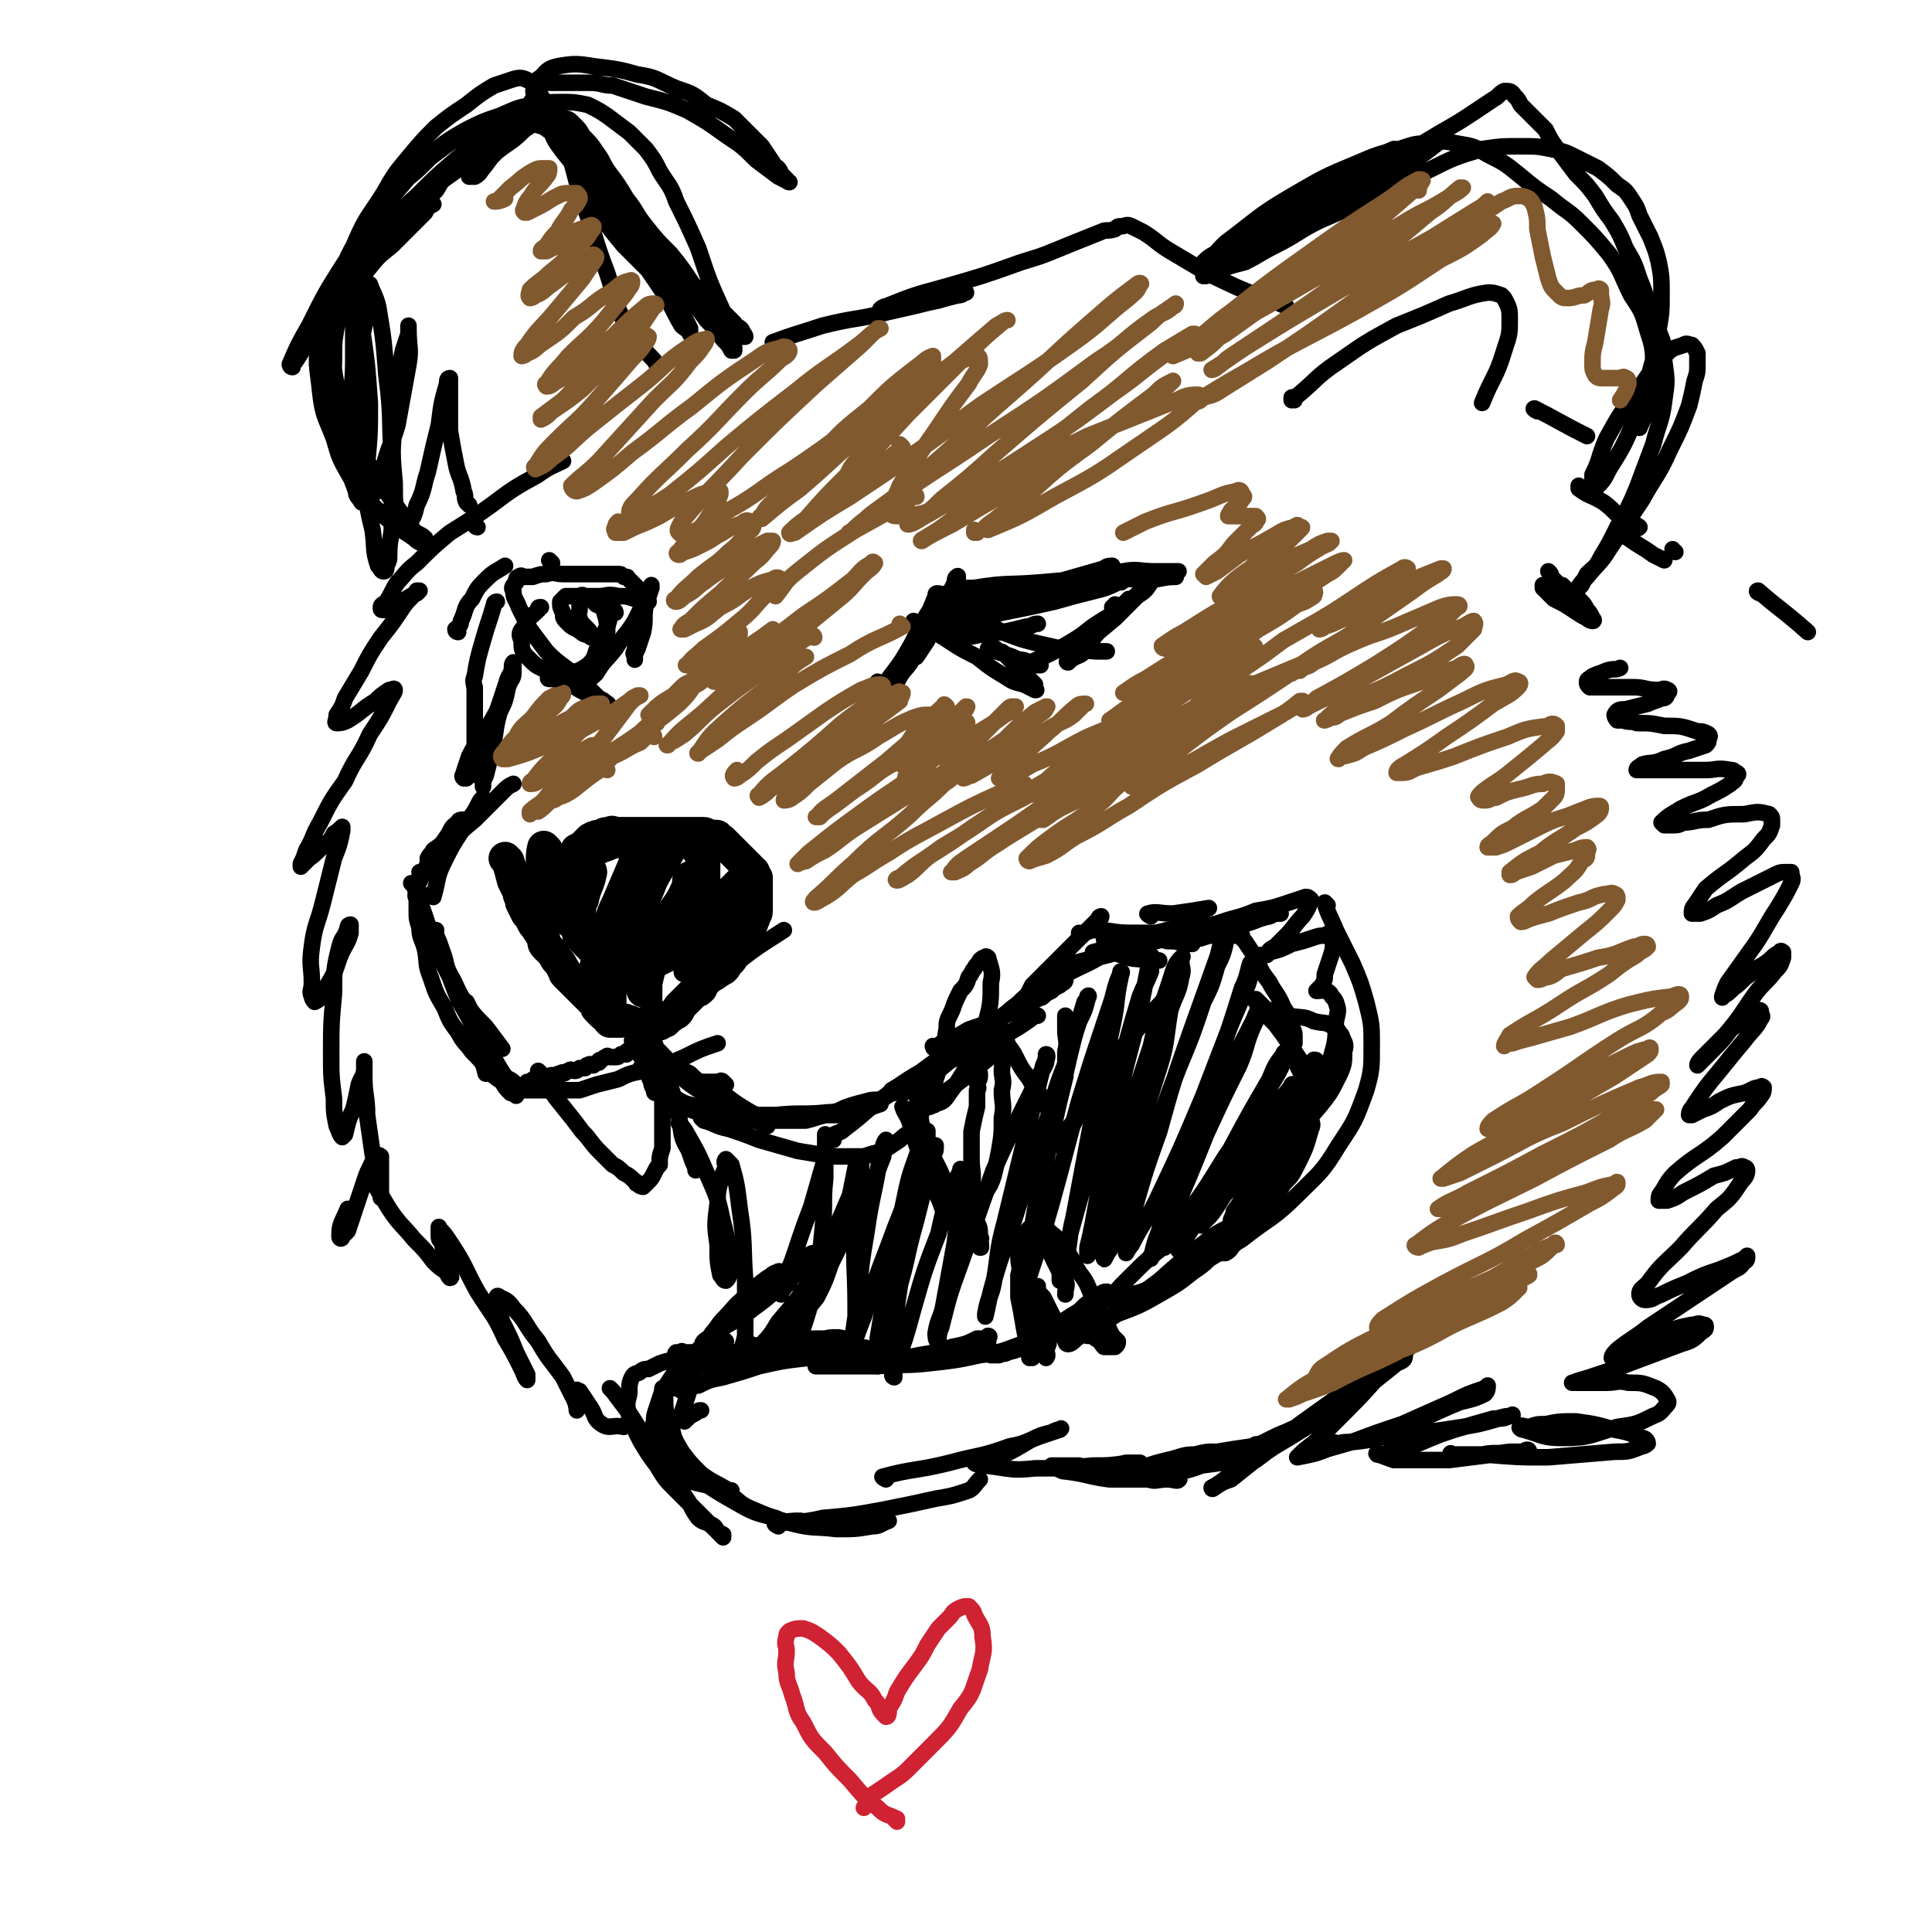 <svg viewBox='0 0 700 700' version='1.1' xmlns='http://www.w3.org/2000/svg' xmlns:xlink='http://www.w3.org/1999/xlink'><g fill='none' stroke='rgb(0,0,0)' stroke-width='12' stroke-linecap='round' stroke-linejoin='round'><path d='M184,312c0,0 -1,-1 -1,-1 0,0 0,0 1,1 0,0 0,0 0,0 0,0 -1,-1 -1,-1 0,0 0,0 1,1 0,0 0,0 0,0 1,3 1,3 2,7 1,2 1,2 2,4 0,2 1,2 1,4 1,2 1,2 2,4 1,1 1,1 2,3 1,2 1,1 2,3 1,1 1,2 2,3 0,2 0,2 1,3 1,1 1,1 2,2 1,1 1,2 2,3 1,1 1,1 2,3 1,1 0,1 1,2 1,1 1,1 2,2 1,1 1,1 2,2 1,1 1,1 2,2 1,1 1,1 2,2 0,0 1,0 1,1 1,1 1,1 2,2 0,1 0,1 1,2 0,0 0,0 1,1 1,1 1,1 2,1 0,1 0,1 1,2 1,0 1,0 2,0 1,0 1,0 2,0 1,0 1,-1 2,0 1,0 1,0 3,1 1,0 1,0 2,0 1,0 1,0 2,0 1,0 1,0 2,0 1,0 1,0 2,0 0,0 0,0 1,0 1,-1 1,-1 2,-1 1,-1 1,-1 2,-2 1,0 1,-1 2,-1 1,-1 1,-1 1,-2 1,-1 1,-1 2,-2 1,-1 1,-1 2,-2 1,-1 1,-1 2,-2 1,0 1,0 2,-1 0,-1 0,-1 1,-2 1,-1 1,-1 2,-2 2,-1 2,-1 3,-2 1,0 1,-1 2,-1 1,-1 1,-1 1,-2 1,-1 2,-1 2,-2 1,-2 1,-2 2,-3 1,-2 1,-2 2,-4 1,-2 1,-2 2,-3 0,-1 1,-1 1,-2 1,-1 0,-1 1,-2 0,-2 1,-1 1,-3 0,-1 0,-1 0,-2 0,0 0,0 0,-1 0,-1 0,-1 0,-2 0,-1 0,-1 0,-2 0,-1 0,-1 0,-2 0,-1 0,-1 0,-1 0,-1 0,-1 0,-2 -1,-1 -1,-1 -1,-2 -1,-1 -1,-1 -2,-2 -1,-1 -1,-1 -2,-2 0,0 0,0 -1,-1 -1,-1 -1,-1 -2,-2 -1,-1 -1,-1 -2,-2 -1,-1 -1,-1 -2,-2 -1,-1 -1,-1 -2,-1 0,-1 0,-1 -1,-1 -1,0 -1,0 -2,0 -1,0 -1,-1 -2,-1 -1,0 -1,0 -2,0 -1,0 -1,0 -1,0 -2,0 -2,0 -4,0 -2,0 -2,0 -4,0 -1,0 -1,0 -3,0 -2,0 -2,0 -4,0 -2,0 -2,0 -3,0 -2,0 -2,0 -4,0 -2,0 -2,0 -3,0 -2,0 -2,0 -4,0 -1,0 -1,-1 -2,0 -2,0 -2,0 -3,1 -2,0 -2,0 -4,1 -1,1 -1,1 -2,2 -1,1 -1,1 -3,2 '/><path d='M198,308c0,0 -1,-1 -1,-1 -1,4 0,5 -1,10 -1,5 -2,5 -3,10 0,2 1,2 1,4 '/><path d='M214,316c0,0 -1,-1 -1,-1 0,0 1,0 1,1 -1,5 -2,5 -3,10 -1,2 -1,2 -1,5 '/><path d='M235,306c0,0 -1,-1 -1,-1 0,0 1,0 1,1 -2,3 -3,3 -5,7 -3,7 -3,7 -6,14 -3,6 -2,6 -5,13 -1,5 -2,5 -3,10 0,1 0,1 0,2 '/><path d='M243,307c0,0 -1,-1 -1,-1 0,0 1,0 1,1 -3,6 -4,6 -7,12 -3,8 -4,8 -7,17 -3,8 -3,8 -6,16 -1,4 -1,4 -2,7 0,2 0,2 0,4 0,0 0,0 0,0 '/><path d='M251,319c0,0 -1,-1 -1,-1 -1,1 0,2 -1,4 -3,7 -4,6 -7,12 -3,7 -3,7 -6,14 -1,4 -1,4 -2,8 -1,1 -1,1 -1,2 0,1 0,1 0,1 '/><path d='M272,316c0,0 0,-1 -1,-1 -1,1 -1,2 -2,4 -4,4 -4,4 -8,8 -3,3 -3,3 -6,6 -3,3 -2,3 -5,6 -3,2 -3,1 -6,3 -1,1 -1,1 -3,2 -2,1 -2,1 -4,2 -2,1 -2,1 -4,2 -1,0 -1,0 -3,0 -2,0 -2,0 -3,0 -2,0 -2,0 -3,0 -1,0 -1,0 -3,0 -1,0 -1,0 -2,0 -1,-1 -1,-1 -2,-2 -1,-1 -1,-1 -2,-2 -1,-1 -1,-1 -2,-2 -1,-1 -1,-1 -3,-3 -1,-1 0,-2 -1,-3 -1,-1 -1,-1 -2,-2 -1,-1 -1,-2 -2,-3 -1,-1 -1,-1 -2,-2 0,-1 1,-1 1,-2 0,-1 0,-1 0,-2 0,-2 0,-2 0,-3 0,-1 0,-1 0,-2 0,-1 -1,-1 0,-2 0,-1 1,-1 2,-2 1,-2 1,-2 3,-4 3,-2 3,-2 5,-3 3,-2 3,-2 6,-3 2,-1 2,-1 5,-1 3,-1 3,-1 5,-1 3,-1 3,-1 5,-1 2,-1 2,0 4,0 1,0 1,0 3,0 2,0 2,0 4,0 1,0 1,-1 1,0 2,0 1,0 2,1 1,1 1,1 2,2 1,1 1,1 2,2 1,2 1,2 2,4 0,2 0,2 0,4 0,3 0,3 0,5 0,3 0,3 0,5 0,3 0,3 0,5 -1,2 -1,2 -2,4 -1,1 -1,1 -2,2 -1,1 -1,1 -2,2 -1,1 -1,1 -2,2 -2,2 -1,2 -3,4 -2,1 -2,1 -4,2 -2,1 -2,1 -4,2 -1,1 -1,2 -3,2 -1,0 -1,0 -3,0 0,0 0,0 -1,0 -1,0 -1,0 -2,0 -1,0 -1,0 -2,0 -1,0 -1,0 -2,0 -1,0 -1,0 -1,0 -1,-1 0,-1 0,-2 0,-1 0,-1 0,-2 0,-1 -1,-1 0,-2 0,-1 0,-1 1,-2 1,-1 1,-1 3,-1 1,-1 2,-1 3,-1 2,0 3,-1 4,0 2,2 1,2 3,5 '/></g>
<g fill='none' stroke='rgb(0,0,0)' stroke-width='6' stroke-linecap='round' stroke-linejoin='round'><path d='M237,345c0,0 -1,-1 -1,-1 0,0 0,0 1,1 0,0 0,0 0,0 0,2 0,2 0,4 0,3 0,3 0,6 0,1 0,1 0,3 0,2 0,2 0,4 0,2 0,2 0,3 0,2 0,2 0,3 0,1 0,1 0,2 0,1 -1,1 -1,2 0,1 0,1 -1,2 -1,1 -1,1 -2,2 -1,1 -1,1 -1,2 -1,0 0,1 0,1 -1,1 -1,1 -2,1 0,1 0,1 -1,1 -1,0 -1,-1 -2,0 0,0 0,0 0,1 -1,0 -1,0 -2,0 -1,1 -1,1 -2,1 -1,0 -1,0 -2,0 -1,0 -1,-1 -1,0 -1,0 -1,0 -2,1 -1,0 -1,0 -1,1 -1,0 -1,0 -2,1 -1,0 -1,-1 -2,0 -1,0 0,0 -1,1 -1,0 -1,0 -2,0 -1,1 -1,1 -2,1 -1,0 -1,-1 -2,0 -1,0 -1,1 -2,1 0,0 0,-1 -1,0 -1,0 -1,0 -2,1 -1,0 -1,-1 -2,0 -1,0 -1,1 -2,1 0,0 -1,0 -1,0 -1,0 -1,-1 -2,0 -1,0 -1,0 -2,1 0,0 0,0 -1,0 0,0 0,0 0,0 '/><path d='M235,358c0,0 -1,-1 -1,-1 0,0 0,0 1,1 0,0 0,0 0,0 0,0 -1,-1 -1,-1 0,1 1,1 1,2 0,3 0,3 0,6 0,3 0,3 0,5 0,1 -1,1 0,3 0,2 0,2 1,3 0,1 0,1 1,2 1,1 0,1 1,2 1,1 1,1 2,2 0,0 0,1 1,1 0,1 1,1 1,2 1,1 0,1 1,2 0,1 0,1 1,1 1,0 1,0 2,1 0,0 0,0 1,0 1,1 1,1 2,1 1,0 1,0 2,1 1,0 1,0 2,1 0,0 1,0 1,0 1,0 1,0 2,0 1,0 1,0 2,0 1,0 1,0 2,0 1,0 1,-1 2,0 0,0 0,0 1,1 '/><path d='M237,370c0,0 -1,-1 -1,-1 0,0 1,0 1,1 -1,3 -2,3 -2,7 -1,3 0,3 0,6 0,3 -1,3 0,6 0,1 0,1 1,3 0,1 0,1 1,3 0,1 0,1 1,1 2,1 2,1 4,2 1,1 1,1 3,2 3,1 3,1 5,2 3,1 3,1 5,1 4,1 4,2 7,2 4,1 4,0 7,1 3,0 3,0 5,0 3,0 3,0 6,0 2,0 2,0 5,0 3,0 3,0 7,0 4,-1 3,-1 7,-2 4,0 4,0 7,0 4,-1 4,-1 7,-2 3,-1 3,-1 6,-2 '/><path d='M230,378c0,0 -1,-1 -1,-1 0,0 0,0 1,1 0,0 0,0 0,0 0,1 0,1 1,3 2,3 2,3 3,6 2,3 2,4 4,6 3,3 3,3 7,5 3,2 4,2 8,3 4,2 5,2 9,2 5,1 5,0 9,1 5,0 5,0 10,0 10,-1 10,0 19,-1 4,0 4,-1 7,-2 3,-1 3,-1 7,-2 3,-1 3,0 6,-1 3,-2 3,-2 6,-4 3,-2 4,-2 7,-4 4,-3 3,-3 7,-6 3,-2 4,-1 7,-3 3,-1 2,-2 4,-3 0,0 0,0 0,0 '/><path d='M324,396c0,0 -1,-1 -1,-1 5,-3 6,-3 13,-7 7,-3 7,-3 15,-7 8,-4 8,-3 15,-7 5,-3 5,-3 9,-6 1,0 1,0 1,0 '/><path d='M339,380c0,0 -1,-1 -1,-1 0,0 0,1 1,1 1,-1 1,-1 2,-2 5,-2 5,-2 10,-5 6,-2 6,-2 13,-5 5,-2 5,-2 10,-5 4,-2 3,-2 7,-4 1,-1 1,-1 3,-2 1,-1 2,-1 2,-2 0,0 -1,0 -2,1 -1,0 -1,0 -2,2 -2,1 -2,1 -4,3 -1,1 -1,0 -3,1 -1,0 -1,0 -2,0 0,-1 -1,-1 -1,-1 1,-2 1,-2 2,-4 3,-3 3,-3 7,-7 4,-4 4,-4 8,-8 3,-3 3,-3 6,-6 1,-1 1,-1 2,-2 1,-1 2,-1 2,-2 0,0 -1,0 -1,1 0,1 0,1 0,2 1,2 1,2 2,4 0,2 0,2 1,3 2,3 2,3 5,4 5,2 5,1 10,2 2,0 2,0 4,0 '/><path d='M233,388c0,0 -1,-1 -1,-1 0,0 0,0 1,1 0,0 0,0 0,0 -5,1 -5,1 -9,3 -4,1 -4,1 -8,2 -3,1 -3,1 -6,2 -3,0 -3,0 -6,0 -3,0 -3,0 -6,0 -2,0 -2,0 -4,0 -2,0 -2,0 -4,0 -2,-1 -2,-1 -4,-3 -1,-1 -2,-1 -3,-2 -2,-3 -2,-3 -4,-6 -1,-3 -1,-3 -3,-6 -2,-2 -2,-2 -4,-5 -1,-3 0,-3 -1,-6 -1,-2 -1,-2 -2,-4 0,0 0,0 0,0 '/><path d='M182,380c0,0 -1,-1 -1,-1 0,0 0,0 1,1 0,0 0,0 0,0 -3,-4 -3,-4 -6,-8 -4,-4 -4,-4 -7,-8 -4,-6 -3,-6 -6,-11 -2,-4 -1,-4 -3,-9 -1,-3 -1,-3 -2,-5 0,-1 0,-1 0,-2 '/><path d='M150,321c0,0 -1,-1 -1,-1 0,0 1,0 1,1 3,8 3,8 6,17 3,8 3,8 7,16 3,8 3,8 7,15 3,6 4,6 7,12 3,4 3,4 5,8 2,3 1,3 3,5 1,2 1,2 2,3 0,0 0,0 0,0 -1,-1 -1,-1 -2,-1 -2,-2 -2,-2 -3,-4 -3,-2 -3,-2 -5,-4 -3,-4 -3,-4 -6,-7 -2,-3 -3,-3 -5,-7 -3,-4 -3,-4 -5,-9 -3,-5 -3,-5 -5,-11 -2,-5 -1,-5 -2,-10 -1,-4 -2,-4 -2,-8 -1,-3 -1,-3 -1,-6 0,-2 0,-2 0,-4 0,-1 -1,-1 0,-3 0,-3 1,-3 2,-6 1,-2 1,-2 2,-4 0,-1 0,-1 0,-1 '/><path d='M157,325c0,0 -1,-1 -1,-1 0,0 1,0 1,1 0,0 0,0 0,0 2,-7 1,-7 4,-13 3,-6 3,-6 7,-12 2,-4 3,-4 5,-8 1,-2 1,-2 2,-3 '/><path d='M153,317c0,0 -1,-1 -1,-1 0,0 1,1 1,1 3,-4 3,-5 7,-9 2,-3 3,-3 5,-6 2,-2 2,-2 3,-4 0,-1 0,-1 0,-1 -1,0 -2,0 -2,1 -3,2 -2,2 -4,5 -2,3 -2,3 -5,5 -1,2 -1,1 -2,3 0,0 0,0 0,0 2,-2 2,-2 5,-4 6,-5 6,-5 12,-10 5,-5 5,-5 10,-10 2,-2 2,-2 4,-3 '/><path d='M392,339c0,0 -1,-1 -1,-1 0,0 0,1 0,1 3,-1 3,-2 6,-2 6,0 6,1 13,1 5,0 5,0 9,0 3,0 3,0 6,0 1,0 1,0 3,0 0,0 1,0 1,0 0,0 -1,0 -2,0 -2,0 -2,0 -3,0 -3,0 -3,0 -5,0 -2,0 -2,0 -4,0 -1,0 -1,0 -3,0 -1,0 -1,0 -2,0 0,0 -2,0 -1,0 2,0 3,0 7,1 3,1 3,1 7,2 3,0 3,0 6,1 2,0 2,0 3,0 0,0 0,0 0,0 0,-1 0,-1 -1,-2 -1,-1 -1,-1 -2,-1 -1,-1 0,-2 -1,-2 -1,-1 -1,0 -2,0 -1,0 -1,0 -2,0 0,0 -1,0 -1,0 1,0 1,0 1,0 3,0 3,0 5,0 3,1 3,1 7,2 3,0 3,0 6,0 2,0 2,0 4,0 1,0 1,0 1,0 1,0 1,0 2,0 0,0 1,0 1,0 0,0 0,0 -1,0 0,0 0,0 0,0 1,1 1,1 2,2 2,3 2,3 4,6 2,5 2,5 5,9 2,4 3,4 5,9 2,3 2,3 3,7 1,2 1,2 1,4 0,1 0,2 0,2 -1,0 -1,-1 -2,-2 -2,-1 -2,-1 -3,-3 -2,-2 -2,-2 -4,-4 -1,-2 0,-2 -1,-3 -1,-1 -1,-1 -2,-2 -1,-1 -1,-1 -2,-2 0,0 0,0 0,1 2,1 2,1 3,2 2,3 2,3 4,6 3,4 3,4 5,7 2,3 2,3 4,6 1,2 0,2 1,4 1,0 1,0 1,1 0,0 0,0 0,0 0,-1 0,-1 -1,-2 -1,-1 -1,-1 -2,-2 0,0 0,0 -1,-1 0,-1 0,-1 0,-2 0,0 0,0 0,1 0,0 0,0 0,1 1,1 1,1 1,2 1,2 1,2 2,4 1,2 1,2 2,5 1,3 1,3 2,5 0,2 -1,2 -1,5 0,2 1,2 0,4 -2,7 -2,7 -5,13 -2,4 -2,4 -5,7 -3,5 -3,5 -6,9 -3,4 -4,4 -7,7 -2,3 -2,3 -5,6 -1,1 -1,2 -3,3 -1,0 -1,0 -3,0 '/><path d='M454,439c0,0 -1,-1 -1,-1 -2,1 -2,2 -4,4 -5,4 -6,3 -11,7 -9,7 -9,7 -18,15 -7,5 -7,6 -14,11 -5,4 -5,3 -10,7 -3,1 -3,1 -6,3 -1,1 -2,2 -3,2 -1,0 -1,-1 -1,-2 1,-1 2,-1 3,-2 3,-3 3,-3 5,-5 2,-3 2,-3 4,-6 1,-1 2,-1 3,-3 0,-1 0,-1 0,-1 0,-1 0,-1 0,0 -2,0 -2,1 -3,2 -4,2 -4,2 -7,5 -5,3 -5,3 -10,7 -4,3 -5,3 -9,5 -3,2 -3,2 -7,3 -1,1 -2,0 -3,1 -2,0 -2,0 -3,0 0,-1 0,-1 -1,-2 0,0 0,0 0,-1 0,-1 0,-1 0,-2 0,-1 0,-1 0,-2 0,0 1,0 0,1 -1,0 -2,0 -4,0 -4,2 -4,2 -9,3 -6,2 -6,2 -12,3 -5,1 -5,1 -11,2 -5,0 -5,0 -10,0 -3,0 -3,0 -6,0 -2,0 -2,0 -4,0 -1,0 -1,0 -2,0 0,-1 -1,-2 0,-3 0,0 1,0 2,0 2,-1 2,0 4,0 2,0 2,0 3,0 1,0 1,0 2,0 0,0 0,0 0,0 -2,0 -2,0 -3,0 -4,0 -4,0 -8,0 -6,0 -6,0 -12,0 -6,0 -6,0 -12,0 -5,0 -5,0 -10,0 -4,0 -4,0 -8,0 -3,0 -3,0 -6,0 -2,0 -2,0 -4,0 -1,0 -1,-1 -1,0 -1,0 -2,0 -2,0 -1,1 0,2 0,3 0,2 -1,2 0,3 0,2 1,2 2,4 0,2 0,2 0,3 0,0 0,0 0,1 '/><path d='M222,504c0,0 -1,-1 -1,-1 0,0 0,0 1,1 3,4 3,4 6,8 4,6 4,7 9,13 4,5 4,6 10,10 5,3 6,2 12,4 1,0 1,0 2,0 '/><path d='M241,504c0,0 -1,-1 -1,-1 0,0 0,0 1,1 0,0 0,0 0,0 0,1 -1,1 0,3 0,4 0,4 2,8 1,6 1,6 4,11 3,4 3,4 7,8 4,3 5,3 10,6 0,0 0,0 1,0 '/><path d='M238,517c0,0 -1,-1 -1,-1 2,3 2,5 5,8 5,6 5,6 10,11 7,5 7,5 14,9 7,4 7,4 15,6 4,2 4,1 8,1 0,1 0,0 1,0 '/><path d='M264,542c0,0 -1,-1 -1,-1 0,0 0,0 1,0 4,3 4,4 9,6 7,3 7,3 14,5 8,2 8,1 16,2 7,0 7,0 13,-1 3,0 3,-1 6,-2 0,0 0,0 0,0 '/><path d='M282,553c0,0 -2,-1 -1,-1 7,-1 9,0 17,-2 11,-1 11,-1 22,-3 10,-2 10,-2 19,-4 6,-1 6,-1 12,-3 2,-1 2,-2 4,-4 '/><path d='M321,536c0,0 -2,-1 -1,-1 11,-3 12,-2 24,-5 11,-3 11,-2 22,-6 6,-1 6,-2 12,-4 3,-1 3,-1 6,-2 0,0 1,-1 0,0 -1,0 -1,0 -3,1 -4,1 -4,1 -8,3 -5,3 -5,3 -9,5 -3,1 -3,1 -6,2 -2,1 -2,1 -4,1 0,1 -1,0 -1,0 2,1 2,1 4,1 9,1 9,2 18,1 10,0 10,0 21,-1 6,0 6,0 13,-1 2,0 5,0 4,0 0,0 -2,0 -5,0 -5,1 -5,2 -10,2 -3,0 -4,0 -7,-1 -3,0 -3,0 -5,0 -2,0 -2,0 -3,0 -1,0 -2,0 -2,0 1,1 2,1 4,2 9,1 9,2 17,3 7,0 7,0 14,0 3,1 3,0 7,0 2,0 4,1 4,0 1,0 -1,0 -2,-1 -2,-1 -2,-1 -5,-2 -3,-1 -3,-1 -6,-1 -2,-1 -2,0 -4,-1 -1,0 -1,0 -2,0 0,0 -1,0 -1,0 4,0 5,0 9,0 7,0 7,1 13,0 5,0 5,0 10,-1 1,0 2,-1 3,-2 0,-1 -1,-1 -2,-2 -3,0 -3,0 -7,1 -5,0 -5,1 -10,2 -4,1 -4,1 -7,2 -2,1 -2,1 -4,2 -1,0 -1,-1 -1,-1 3,1 4,2 7,1 9,0 9,0 17,-2 8,-1 8,-1 16,-3 3,-1 4,-1 6,-3 1,0 1,-1 0,-1 -1,-1 -2,-1 -3,0 -7,1 -7,1 -13,2 -7,2 -7,2 -13,4 -4,1 -4,1 -7,3 -1,0 -2,1 -2,1 -1,1 1,1 2,0 9,-1 9,-1 17,-4 13,-4 13,-4 25,-10 10,-4 10,-5 19,-11 4,-2 4,-2 7,-4 0,-1 1,-1 0,-1 0,-1 -1,0 -2,1 -7,5 -7,5 -14,10 -8,7 -8,7 -17,13 -5,4 -5,4 -10,8 -3,1 -3,1 -6,3 0,0 -1,1 -1,0 4,-2 4,-3 9,-6 13,-9 13,-8 27,-17 10,-7 10,-7 21,-14 5,-4 5,-4 10,-8 2,-1 3,-1 3,-3 0,0 0,-1 -1,0 -5,2 -5,3 -11,6 -9,7 -9,7 -19,14 -8,6 -8,6 -15,12 -4,3 -4,3 -8,6 -2,1 -3,2 -4,2 0,1 1,-1 2,-2 9,-6 9,-6 18,-13 14,-10 14,-10 29,-21 9,-6 9,-6 19,-13 3,-2 4,-2 7,-5 0,-1 0,-2 0,-1 -2,0 -2,1 -3,2 -9,8 -9,7 -18,15 -8,8 -8,9 -16,17 -6,6 -6,6 -11,11 -3,3 -4,3 -7,6 0,0 -1,1 -1,1 5,-1 6,-1 11,-3 14,-4 14,-4 28,-9 10,-3 10,-4 20,-8 4,-1 5,-1 9,-3 1,-1 1,-2 1,-3 0,0 0,0 -1,1 -6,2 -6,2 -12,5 -9,4 -9,4 -18,8 -9,3 -9,3 -17,6 -3,1 -3,0 -6,1 -2,0 -3,0 -3,0 1,-1 2,0 3,0 10,-1 10,-1 19,-3 13,-1 13,-1 26,-3 6,-1 6,-1 13,-3 3,0 3,-1 5,-1 0,0 0,-1 0,0 -4,0 -4,1 -7,1 -7,2 -7,2 -14,4 -6,2 -6,2 -13,5 -4,1 -4,1 -8,2 -2,1 -2,1 -5,2 -1,0 -3,-1 -2,0 1,0 3,1 6,2 10,0 10,0 20,0 8,-1 8,-1 16,-2 5,-1 5,-1 10,-1 1,0 2,0 3,0 0,-1 -1,-1 -2,0 -3,0 -3,0 -5,0 -5,1 -5,0 -10,1 -4,0 -4,0 -7,0 -2,0 -2,0 -3,0 -1,0 -2,-1 -1,0 5,0 6,0 12,0 12,1 12,1 23,1 12,-1 12,-1 24,-2 5,0 5,0 10,-2 1,0 2,-1 2,-1 0,-1 -1,-2 -2,-2 -5,-2 -5,-2 -10,-3 -7,-2 -7,-2 -14,-3 -6,0 -6,0 -11,1 -3,0 -3,0 -6,1 -2,0 -3,-1 -3,0 -1,0 0,1 1,1 7,2 7,3 14,3 10,0 10,-1 20,-4 7,-1 7,-1 13,-4 3,-1 3,-2 5,-4 0,0 1,-1 0,-2 -1,-2 -2,-3 -4,-4 -5,-2 -5,-2 -10,-2 -4,-1 -4,0 -8,0 -4,0 -4,0 -7,0 -2,0 -2,0 -4,0 -1,0 -2,0 -1,0 2,-1 3,-1 6,-2 9,-3 9,-3 17,-6 8,-3 8,-3 16,-6 3,-1 4,-1 7,-4 1,-1 2,-1 2,-2 0,-1 0,-1 -1,-1 -2,-1 -2,0 -4,0 -5,1 -5,1 -10,3 -5,2 -5,3 -9,5 -4,1 -4,1 -7,2 -1,1 -2,2 -3,2 0,-1 1,-2 2,-3 5,-4 6,-4 11,-8 9,-6 9,-6 18,-12 6,-4 6,-4 12,-8 3,-2 3,-1 5,-4 1,0 1,-1 1,-2 0,0 0,0 -1,1 -4,2 -4,2 -9,4 -6,2 -6,2 -12,5 -5,2 -5,2 -9,4 -3,1 -3,2 -6,2 -1,0 -2,-1 -2,-2 0,-2 1,-2 3,-4 5,-7 6,-7 12,-13 6,-7 7,-7 13,-14 5,-4 5,-4 9,-10 1,-1 2,-2 2,-4 0,0 0,-1 -1,-1 -1,-1 -1,0 -3,0 -4,2 -4,2 -8,3 -5,3 -5,3 -11,6 -3,2 -3,2 -6,3 -1,0 -2,0 -3,0 0,-1 0,-2 1,-3 2,-3 2,-4 5,-7 8,-7 9,-6 17,-13 5,-5 5,-5 10,-10 2,-3 2,-2 4,-5 1,-1 1,-2 1,-3 0,0 -1,-1 -1,0 -3,0 -3,1 -6,2 -5,1 -5,1 -9,3 -3,2 -3,2 -6,3 -2,1 -2,1 -4,2 0,0 -1,0 -1,0 0,-2 1,-2 2,-4 4,-6 4,-6 9,-12 4,-5 4,-5 9,-11 3,-4 4,-4 6,-8 1,-1 0,-1 0,-2 0,-1 0,-1 -1,-1 -1,0 -2,0 -3,1 -4,3 -3,3 -7,6 -3,4 -3,4 -7,8 -2,2 -2,2 -4,4 0,0 -1,1 -1,1 0,-1 1,-2 2,-3 4,-4 4,-4 8,-8 6,-7 6,-8 11,-15 3,-4 4,-4 7,-8 2,-2 2,-2 3,-5 0,-1 0,-1 0,-2 0,0 -1,-1 -1,0 -2,1 -2,1 -4,3 -4,3 -4,2 -7,5 -3,2 -3,3 -6,5 -2,2 -2,2 -4,3 0,1 0,0 0,0 1,-3 1,-3 2,-5 5,-7 5,-7 10,-14 4,-6 4,-7 8,-13 3,-5 3,-5 5,-9 1,-2 0,-2 0,-4 0,0 0,0 -1,0 -3,0 -3,0 -5,1 -6,3 -6,3 -12,6 -5,3 -4,3 -9,5 -3,2 -3,2 -6,3 -1,0 -2,0 -3,0 0,-1 0,-2 1,-3 2,-3 2,-3 4,-6 7,-6 7,-5 14,-11 4,-3 4,-3 7,-7 2,-2 2,-2 3,-5 0,-1 0,-1 0,-2 0,-1 0,-1 -1,-2 -4,-1 -4,-1 -9,0 -7,0 -7,0 -13,2 -5,0 -5,1 -9,1 -2,1 -2,1 -5,1 -1,0 -1,0 -2,0 -1,-1 -1,-1 -1,-1 3,-3 4,-3 7,-5 6,-3 6,-2 11,-5 4,-2 4,-2 7,-4 1,-1 2,-1 2,-3 1,0 1,-1 0,-1 -1,-1 -1,-1 -2,-1 -5,-1 -5,0 -9,0 -5,0 -5,0 -11,0 -4,0 -4,0 -7,0 -3,0 -3,0 -5,0 -1,0 -1,0 -2,0 0,-1 1,-1 2,-2 3,-1 4,0 8,-2 5,-1 4,-2 9,-3 3,-1 3,-1 6,-2 1,-1 1,-1 1,-2 0,-1 1,-1 0,-2 -2,-1 -2,-1 -4,-1 -6,-2 -6,-2 -12,-2 -5,-1 -5,-1 -10,-1 -2,-1 -2,0 -5,-1 -1,0 -1,0 -2,0 -1,-1 -1,-2 -1,-2 1,-2 2,-2 4,-2 4,-1 4,-1 8,-2 2,-1 3,-1 5,-2 1,0 2,0 2,-2 1,0 1,-1 0,-1 -1,-1 -2,0 -3,0 -5,0 -5,-1 -9,-1 -4,0 -4,0 -9,0 -2,0 -2,0 -4,0 -1,0 -2,0 -3,0 -1,-1 -1,-1 -1,-2 0,-1 1,-1 2,-2 2,-1 3,-1 5,-2 3,-1 3,0 5,-1 '/><path d='M319,248c0,0 -1,-1 -1,-1 0,0 0,0 1,1 0,0 0,0 0,0 0,0 -1,-1 -1,-1 0,0 0,0 1,1 0,0 0,0 0,0 0,0 -1,-1 -1,-1 0,0 0,0 1,1 0,0 0,0 0,0 0,0 -1,-1 -1,-1 0,1 0,2 0,4 -1,3 -1,3 -2,5 0,1 0,2 0,2 -1,0 -1,-1 0,-1 1,-3 1,-4 3,-6 3,-6 4,-6 8,-12 3,-5 3,-5 6,-11 2,-4 2,-4 4,-7 1,-2 2,-2 3,-5 0,0 0,-1 0,-1 -1,0 -1,0 -1,1 -2,5 -2,5 -4,9 -3,7 -2,7 -5,14 -2,4 -3,4 -5,8 -1,2 -1,2 -1,3 0,1 -1,0 0,0 0,-2 0,-2 1,-4 3,-4 4,-4 6,-8 4,-6 4,-6 8,-12 2,-4 2,-4 4,-8 2,-3 2,-3 3,-5 1,-1 0,-1 1,-3 0,0 0,-2 0,-1 -1,0 -1,1 -1,2 -3,6 -3,6 -6,11 -2,5 -2,5 -4,10 -2,3 -2,3 -4,6 -1,0 -2,0 -2,0 1,-2 1,-3 3,-5 1,-3 1,-3 3,-5 2,-3 3,-3 5,-6 2,-2 2,-2 3,-4 1,-2 2,-2 2,-3 1,-1 0,-1 1,-2 0,0 0,-1 0,-1 0,0 -1,1 0,1 4,0 5,1 10,1 8,0 8,0 17,-1 7,-1 7,-2 14,-3 5,-1 5,-1 10,-2 2,0 2,-1 4,-2 1,0 1,-1 1,-1 -1,0 -2,0 -3,1 -7,2 -7,2 -14,4 -9,3 -9,3 -19,5 -7,2 -7,3 -14,4 -3,1 -3,1 -7,2 -2,0 -2,0 -4,0 -1,0 -2,0 -1,0 0,-1 1,-1 3,-2 8,-2 8,-2 16,-4 13,-3 13,-3 27,-5 10,-2 10,-2 20,-3 5,-1 6,0 11,0 3,0 3,0 7,0 1,0 2,0 2,0 -1,0 -3,0 -5,0 -8,2 -8,2 -15,3 -11,2 -11,2 -22,3 -10,2 -10,2 -20,3 -6,0 -6,0 -12,0 -3,0 -3,0 -6,0 -2,0 -2,0 -4,0 0,0 -1,-1 0,-1 4,-2 5,-2 10,-2 12,-2 12,-1 24,-2 11,-1 11,-1 22,-1 8,-1 8,0 17,0 5,0 5,-1 10,-1 '/><path d='M332,226c0,0 -1,-1 -1,-1 0,0 0,1 1,1 5,3 5,2 10,5 6,4 6,4 12,7 5,4 5,4 10,7 3,2 3,2 7,3 2,1 2,1 4,2 0,0 1,0 0,0 0,-1 0,-1 0,-2 -2,-2 -2,-2 -4,-4 -2,-1 -2,-1 -3,-3 -2,-2 -2,-2 -4,-4 -1,-1 -1,-1 -3,-1 0,-1 0,-1 -1,-1 -1,0 -1,0 -2,0 0,0 0,0 0,0 3,1 3,1 6,2 3,1 3,1 5,2 3,0 3,1 5,1 1,1 1,1 2,1 0,0 1,0 1,0 0,0 0,0 -1,0 0,0 0,0 -1,0 -1,0 -1,0 -2,0 0,0 -1,0 -1,0 3,-2 4,-2 6,-3 6,-3 6,-3 11,-6 5,-3 5,-4 10,-7 3,-2 4,-2 6,-4 2,-1 1,-1 3,-2 0,-1 1,-2 1,-2 -1,1 -2,2 -4,4 -3,4 -3,4 -7,8 -3,3 -2,4 -5,7 -2,2 -2,1 -5,3 0,0 -1,1 -1,1 -1,0 0,-1 0,-1 2,-2 2,-2 5,-5 6,-5 6,-5 12,-10 4,-4 4,-4 8,-8 3,-2 3,-2 5,-5 1,-1 1,-1 1,-2 1,0 1,0 0,0 -1,1 -1,1 -3,3 -3,3 -2,3 -5,5 -2,2 -2,2 -4,3 -1,1 -1,2 -2,2 -1,0 -1,-1 -1,-2 1,0 1,0 1,-1 '/><path d='M223,222c0,0 0,-1 -1,-1 -1,2 -1,3 -2,6 -3,6 -3,6 -5,12 -1,3 -1,3 -2,6 -1,3 -1,2 -2,4 0,1 1,1 1,1 0,0 -1,-1 0,-1 1,-3 2,-3 4,-5 3,-5 3,-4 7,-9 3,-5 4,-5 7,-10 2,-4 2,-4 4,-8 1,-2 1,-2 2,-4 0,-1 0,-1 0,-1 0,0 0,0 0,1 -1,3 -1,3 -2,6 -1,5 0,5 -1,10 -1,3 -1,3 -2,6 -1,2 -1,2 -1,3 0,1 0,1 0,1 0,-1 0,-1 0,-1 0,-1 -1,-1 0,-2 0,-2 1,-2 1,-4 1,-3 1,-3 2,-6 0,-2 0,-2 0,-5 0,-2 0,-2 0,-4 -1,-2 0,-2 -1,-3 -1,-1 -1,-1 -2,-2 -1,-1 -1,-1 -2,-2 -1,-1 0,-1 -2,-1 -1,-1 -1,-1 -2,-1 -2,0 -2,0 -4,0 -2,0 -2,0 -5,0 -3,0 -3,0 -5,0 -3,0 -3,0 -6,0 -3,0 -3,-1 -6,0 -2,0 -2,0 -5,1 -1,0 -1,0 -3,0 -1,0 -1,-1 -2,0 -1,0 -1,1 -1,2 -1,1 -2,2 -1,3 0,3 1,3 2,6 2,4 2,4 4,8 3,4 3,4 6,8 3,3 3,3 7,6 3,2 3,2 6,5 2,2 2,2 4,4 1,1 1,1 2,2 1,1 1,1 2,2 0,0 2,0 1,0 -2,-2 -3,-2 -6,-3 -4,-2 -4,-2 -7,-4 -3,-1 -3,-2 -6,-3 -3,-2 -3,-2 -5,-3 -2,-1 -2,-1 -4,-3 -1,-1 -1,-1 -2,-2 -1,-2 -1,-2 -1,-5 -1,-2 -1,-3 1,-5 2,-4 2,-3 5,-6 0,-1 0,-1 1,-1 '/><path d='M173,281c0,0 -1,-1 -1,-1 0,0 1,1 1,1 1,-3 1,-3 2,-6 1,-4 2,-3 3,-7 1,-2 0,-2 1,-4 0,-1 0,-1 0,-2 0,-1 0,-2 0,-1 0,0 0,1 0,2 -1,5 -1,5 -1,10 -1,4 -1,4 -2,8 -1,2 -1,2 -1,3 0,1 0,1 0,1 0,-1 0,-1 0,-2 1,-5 1,-5 3,-11 2,-7 1,-7 3,-14 2,-4 2,-4 3,-9 1,-3 2,-3 2,-5 0,-1 0,-1 0,-2 0,-1 0,-2 0,-2 -1,1 0,2 -1,4 -2,5 -2,5 -4,11 -2,7 -2,7 -5,14 -2,5 -2,5 -4,9 -2,2 -2,2 -3,4 -1,0 -1,0 -1,0 -1,-1 0,-1 0,-2 1,-3 1,-3 2,-6 3,-6 4,-6 7,-11 3,-5 3,-5 5,-10 2,-4 2,-4 3,-7 1,-1 1,-1 1,-3 0,0 0,-1 0,0 -2,2 -2,3 -3,6 -2,6 -2,6 -4,12 -1,5 -1,5 -3,10 -1,3 -1,3 -3,5 0,1 -1,2 -1,2 -1,-1 0,-2 0,-4 0,-3 0,-3 0,-6 0,-4 0,-4 0,-8 0,-3 0,-3 0,-5 0,-2 0,-2 0,-3 0,-1 0,-1 0,-2 0,0 0,-1 0,-1 0,0 0,1 0,1 0,-2 -1,-3 0,-5 1,-6 1,-6 3,-13 2,-7 2,-6 4,-13 0,-1 1,-1 1,-1 '/><path d='M166,229c0,0 -1,0 -1,-1 1,-1 2,-1 2,-3 2,-4 1,-5 4,-8 2,-4 2,-4 5,-7 3,-3 4,-3 7,-5 0,0 0,0 0,0 '/><path d='M200,204c0,0 -1,-1 -1,-1 '/><path d='M173,191c0,0 -1,-1 -1,-1 0,0 0,1 1,1 '/><path d='M204,167c0,0 -1,-1 -1,-1 0,0 1,1 1,1 -4,2 -5,2 -9,5 -9,5 -9,5 -17,11 -7,5 -7,5 -15,10 -6,5 -6,5 -12,11 -4,3 -4,4 -7,7 -2,3 -2,4 -4,7 -1,1 -2,1 -2,2 0,1 0,1 1,1 3,-1 3,-1 6,-3 3,-1 3,-2 6,-3 1,-1 1,-1 1,-1 0,0 -1,0 -1,0 -2,3 -3,3 -5,6 -4,6 -4,6 -8,11 -4,6 -4,6 -7,12 -3,5 -3,5 -6,10 -1,3 -1,3 -3,6 0,2 -1,3 0,3 1,0 2,0 4,-1 5,-3 5,-4 10,-7 2,-2 2,-2 5,-4 1,0 2,-1 2,0 0,1 -1,2 -2,4 -3,6 -3,6 -7,12 -4,9 -5,8 -9,17 -5,7 -5,7 -9,15 -3,5 -2,5 -5,10 -1,3 -1,3 -2,5 0,0 0,1 0,1 1,-1 2,-2 3,-3 3,-2 3,-3 6,-5 2,-2 2,-2 3,-4 2,-1 2,-2 3,-2 0,-1 0,0 0,1 -1,5 -1,5 -3,10 -2,8 -2,8 -4,16 -2,8 -3,8 -4,16 -1,7 0,7 0,13 0,3 -1,3 0,5 0,1 1,2 1,2 2,-1 3,-2 4,-5 3,-5 3,-5 5,-11 2,-5 3,-5 4,-9 0,-2 0,-2 0,-3 0,0 -1,0 -1,1 -1,4 -2,3 -3,7 -2,8 -2,9 -2,17 -1,11 -1,11 -1,22 0,8 0,8 1,16 0,5 0,5 1,10 1,2 1,3 2,4 0,0 1,-1 1,-1 1,-4 1,-5 3,-9 1,-4 1,-4 2,-9 1,-3 2,-3 2,-6 0,-1 0,-1 0,-2 0,0 0,-1 0,0 0,2 0,3 0,5 0,7 1,7 1,14 1,7 1,7 2,14 1,5 1,5 2,10 0,2 0,2 1,4 0,1 0,2 0,2 0,-1 0,-2 0,-4 0,-3 0,-3 0,-6 0,-2 0,-3 0,-5 0,0 -1,-1 -1,0 -1,0 -1,1 -2,2 -2,4 -2,4 -3,7 -2,6 -2,6 -4,12 -1,3 -1,3 -2,6 -1,1 -1,1 -2,2 0,1 -1,1 -1,0 0,-5 1,-5 3,-10 '/><path d='M170,183c0,0 0,0 -1,-1 -1,-2 0,-2 -1,-4 -1,-6 -2,-5 -3,-11 -1,-5 -1,-5 -2,-11 0,-4 0,-4 0,-8 0,-3 0,-3 0,-6 0,-2 0,-2 0,-3 0,-1 0,-2 0,-2 -1,0 -1,1 -1,2 -2,7 -2,7 -3,15 -2,8 -2,8 -4,17 -2,6 -1,6 -4,12 -1,4 -1,4 -3,7 0,1 0,2 -1,2 -1,0 -2,0 -2,-1 -2,-8 -2,-8 -2,-16 -1,-11 -1,-11 0,-22 0,-8 0,-8 1,-16 1,-5 1,-5 2,-10 1,-3 1,-3 2,-6 0,-1 0,-2 0,-3 0,0 0,1 0,1 0,7 1,7 0,13 -2,11 -2,11 -4,22 -2,7 -3,7 -5,15 -1,3 -1,3 -2,7 -1,2 0,2 -2,3 0,1 -1,1 -1,1 -2,-1 -2,-2 -2,-3 -2,-5 -1,-5 -2,-9 -1,-6 -1,-6 -1,-13 -1,-7 0,-7 0,-14 0,-7 0,-7 1,-13 1,-5 1,-5 2,-10 1,-4 1,-4 2,-8 0,-2 0,-2 0,-5 0,-1 0,-1 0,-1 0,-1 0,-1 0,-1 1,3 2,4 3,8 2,12 2,12 3,25 2,15 1,15 2,31 0,11 0,11 0,23 0,5 -1,5 -1,11 0,2 0,2 -1,4 0,1 0,2 -1,2 -1,0 -1,-1 -2,-2 -2,-6 -1,-6 -2,-13 -3,-12 -2,-12 -4,-24 -2,-11 -2,-11 -3,-21 -1,-8 0,-8 0,-16 0,-5 0,-5 0,-11 0,-4 0,-4 0,-7 0,-3 0,-3 0,-5 0,-1 0,-1 0,-2 0,0 0,0 0,0 1,5 2,6 3,12 2,14 2,14 3,28 0,11 0,11 -1,22 0,5 0,5 -1,9 0,2 0,3 0,4 0,1 -1,1 -1,1 -1,-2 -2,-2 -2,-4 -3,-8 -3,-8 -4,-16 -2,-9 -3,-9 -4,-18 -1,-7 0,-7 0,-14 0,-6 0,-6 1,-12 1,-5 2,-5 4,-10 3,-5 3,-5 7,-10 4,-5 4,-5 9,-9 4,-4 4,-4 8,-8 2,-2 2,-2 4,-4 1,-2 1,-2 3,-3 0,0 0,0 0,0 -1,0 -1,1 -2,1 -3,3 -3,3 -6,5 -4,3 -4,4 -8,7 -3,2 -3,2 -6,4 -2,0 -2,0 -4,1 0,0 -1,0 -1,0 2,-3 3,-3 6,-6 8,-8 8,-8 15,-15 6,-5 6,-5 11,-10 2,-2 2,-2 5,-4 1,-1 1,-1 2,-2 0,0 0,0 0,0 -2,2 -2,2 -5,5 -3,4 -3,4 -6,9 -3,3 -3,3 -6,6 -2,2 -2,2 -4,3 -1,0 -1,0 -1,0 2,-3 2,-3 5,-6 8,-7 8,-6 17,-13 7,-7 7,-7 15,-14 3,-3 3,-3 7,-6 1,-2 2,-2 3,-3 0,0 -1,0 -1,0 -2,3 -1,3 -3,5 -5,6 -5,6 -9,12 -3,4 -3,4 -6,8 -1,1 -1,2 -3,3 -1,0 -2,0 -2,0 0,0 1,-1 2,-1 4,-4 4,-4 8,-8 5,-4 5,-3 10,-8 3,-2 3,-2 5,-4 2,-2 1,-2 3,-4 1,0 1,0 2,0 1,0 1,1 2,2 2,3 2,3 3,7 3,7 3,7 6,14 3,8 2,8 6,15 4,6 4,6 9,12 5,5 5,5 10,10 7,5 7,5 14,10 5,3 5,3 10,6 3,2 3,2 6,4 1,2 1,2 3,3 0,0 1,0 1,0 0,-1 -1,-1 -1,-2 -1,-2 -2,-1 -3,-3 -3,-3 -3,-3 -6,-6 -4,-4 -5,-4 -9,-8 -4,-6 -4,-6 -8,-11 -5,-5 -5,-5 -9,-10 -4,-5 -3,-5 -7,-10 -3,-5 -3,-5 -6,-9 -3,-4 -2,-4 -5,-8 -2,-3 -2,-3 -5,-6 -1,-2 -1,-2 -3,-4 -2,-2 -2,-2 -4,-2 -3,-1 -3,-1 -6,-1 -4,0 -4,0 -8,2 -5,2 -6,2 -11,5 -7,3 -7,3 -14,9 -7,6 -7,6 -14,13 -9,8 -9,8 -16,18 -8,10 -8,10 -15,21 -4,7 -4,7 -9,14 -2,4 -2,4 -4,7 -1,1 -1,2 -1,2 -1,0 -1,-1 -1,-1 3,-7 3,-7 7,-14 6,-12 6,-12 13,-23 6,-8 6,-9 11,-17 5,-6 5,-6 10,-12 5,-4 5,-4 10,-9 4,-3 4,-3 8,-6 5,-3 4,-4 9,-5 4,-2 4,-2 9,-2 4,-1 4,-1 8,0 3,1 4,1 7,2 4,3 5,3 9,6 6,5 6,5 11,11 7,9 6,9 12,18 4,8 5,8 9,15 4,6 4,6 7,12 2,4 2,4 3,7 1,2 1,2 2,4 0,1 0,1 0,2 0,0 0,0 0,0 -1,-2 -2,-2 -3,-3 -3,-5 -3,-6 -6,-11 -6,-9 -6,-9 -12,-17 -4,-6 -4,-6 -8,-12 -5,-6 -5,-6 -9,-13 -4,-5 -4,-5 -8,-10 -3,-4 -3,-4 -5,-9 -2,-3 -2,-3 -4,-6 -1,-2 -1,-2 -1,-5 -1,-2 -1,-2 0,-4 0,-1 0,-2 2,-3 2,-2 2,-3 6,-4 6,-1 7,-1 13,0 8,1 9,1 16,3 7,1 7,2 14,5 6,2 6,2 11,6 5,2 5,2 10,5 3,3 3,3 6,6 2,2 2,2 4,4 2,3 2,3 4,6 1,2 2,1 3,4 1,1 1,1 2,2 0,1 1,1 1,1 0,0 0,0 0,0 -2,-1 -2,-1 -4,-2 -4,-3 -4,-3 -8,-6 -5,-5 -5,-5 -11,-9 -7,-5 -7,-5 -14,-9 -7,-3 -7,-3 -15,-5 -6,-2 -6,-2 -12,-4 -4,0 -4,-1 -8,-1 -4,0 -4,0 -8,0 -3,0 -3,0 -6,0 -2,0 -2,0 -4,0 -1,0 -1,-1 -1,0 -1,1 -2,2 -1,4 2,5 3,5 6,10 7,9 7,9 15,19 8,10 8,10 16,21 7,9 8,9 15,18 5,7 5,7 10,14 3,3 3,3 6,7 2,2 2,2 3,4 1,0 1,0 1,0 0,0 0,0 0,-1 -2,-6 -2,-7 -4,-13 -5,-11 -5,-11 -9,-23 -4,-9 -4,-9 -8,-17 -2,-6 -3,-6 -6,-11 -2,-4 -2,-4 -5,-8 -3,-3 -3,-3 -6,-6 -4,-3 -4,-3 -8,-6 -3,-2 -3,-2 -7,-4 -5,-1 -5,-1 -9,-1 -5,0 -5,0 -10,1 -7,1 -6,1 -13,4 -6,2 -6,2 -12,5 -7,4 -7,4 -13,9 -6,6 -6,6 -12,13 -6,7 -7,6 -12,14 -6,9 -6,10 -10,20 -4,9 -5,9 -6,19 -2,10 -1,10 0,20 1,9 2,9 5,17 2,7 2,7 6,14 3,5 3,5 8,10 4,4 4,4 9,8 3,2 3,2 6,4 1,1 1,1 3,2 0,0 0,0 1,0 0,-1 0,-1 0,-2 -2,-2 -3,-1 -5,-4 -5,-7 -5,-7 -10,-14 -5,-8 -5,-8 -9,-16 -4,-8 -4,-8 -7,-16 -2,-10 -2,-10 -3,-20 0,-9 0,-9 2,-18 2,-10 3,-10 7,-20 4,-9 5,-9 10,-17 4,-7 4,-7 9,-13 5,-6 5,-6 10,-11 5,-4 5,-4 11,-8 5,-4 5,-4 10,-7 3,-1 3,-1 6,-2 3,-1 4,-1 6,0 2,1 2,1 3,3 5,7 5,7 8,14 6,13 5,14 9,27 5,13 4,13 9,26 3,9 2,10 7,19 2,5 3,4 6,8 2,3 3,3 5,6 0,1 0,1 1,1 '/><path d='M437,100c0,0 -1,0 -1,-1 0,0 0,1 0,1 2,-1 2,-2 5,-3 7,-5 8,-5 16,-9 10,-6 10,-6 21,-13 9,-5 9,-5 17,-11 4,-2 4,-3 7,-6 2,-2 3,-1 4,-3 1,-1 0,-1 -1,-1 -2,1 -3,1 -6,3 -9,6 -9,6 -18,11 -11,8 -11,8 -22,15 -7,4 -7,5 -14,9 -3,1 -3,1 -7,3 -1,0 -2,0 -2,0 1,-1 2,-2 4,-3 15,-7 15,-8 29,-15 14,-6 14,-6 27,-12 9,-4 9,-4 17,-9 3,-2 3,-1 7,-4 1,0 3,-2 2,-1 -4,3 -6,5 -13,9 -12,8 -12,8 -24,15 -10,6 -10,6 -20,12 -4,2 -4,2 -8,4 -2,1 -3,1 -4,1 0,-1 1,-2 2,-3 9,-7 9,-7 18,-13 14,-9 14,-8 29,-17 10,-5 10,-5 20,-11 7,-4 7,-4 13,-8 3,-2 3,-2 6,-4 2,-1 2,-2 4,-3 1,0 1,0 1,0 2,0 2,1 3,2 1,1 1,1 2,3 2,2 2,2 4,4 2,2 2,2 5,5 2,4 2,4 5,8 3,4 3,4 6,8 4,4 4,4 7,8 3,5 3,5 6,9 3,5 3,5 5,10 3,5 3,5 5,11 2,5 2,5 3,10 2,4 3,4 4,9 2,5 2,5 2,11 1,7 1,7 0,14 -1,8 -2,8 -4,16 -3,8 -3,8 -6,16 -3,7 -3,7 -7,14 -3,6 -3,6 -6,11 -2,4 -2,3 -5,6 -1,2 -1,2 -2,4 -1,1 -2,2 -2,2 0,0 0,0 0,0 2,-3 2,-3 4,-5 4,-5 5,-5 8,-10 6,-9 6,-9 12,-18 5,-9 6,-9 10,-18 4,-8 4,-8 7,-16 1,-4 1,-4 2,-9 1,-3 1,-3 1,-6 0,-2 0,-3 0,-4 -1,-2 -1,-2 -2,-3 -1,0 -2,-1 -3,0 -3,1 -4,1 -6,3 -6,6 -6,7 -11,14 -6,8 -6,8 -11,17 -3,7 -2,7 -5,13 0,3 0,3 -1,6 0,0 0,1 0,1 1,-1 1,-1 2,-2 3,-3 3,-3 5,-7 5,-8 5,-8 9,-17 4,-9 4,-9 6,-19 2,-7 2,-7 3,-15 1,-6 1,-6 1,-13 0,-5 0,-6 -1,-11 -1,-4 -1,-4 -3,-9 -2,-4 -2,-4 -4,-8 -1,-3 -1,-3 -3,-6 -2,-3 -2,-3 -5,-5 -3,-3 -3,-3 -7,-6 -4,-2 -4,-2 -8,-4 -4,-2 -4,-2 -9,-3 -5,-1 -5,-1 -11,-1 -7,0 -7,0 -14,1 -10,3 -10,3 -20,8 -10,4 -10,5 -20,10 -9,4 -10,4 -19,8 -8,4 -8,5 -16,9 -6,3 -5,3 -11,6 -4,1 -4,1 -7,2 -2,0 -2,1 -3,1 -1,0 -2,0 -2,-1 -1,0 -1,-1 -1,-2 3,-4 3,-4 6,-7 12,-9 12,-10 24,-17 12,-7 12,-7 24,-12 7,-3 7,-3 15,-5 6,-2 6,-2 11,-2 5,-1 5,-1 10,0 6,1 6,1 11,4 6,3 6,3 11,7 6,5 6,5 12,9 6,5 6,4 11,9 5,5 5,5 10,11 5,7 4,7 8,15 4,6 4,6 6,13 2,6 2,7 2,13 0,6 0,6 -1,12 -1,5 -2,5 -4,10 '/><path d='M469,145c0,0 -1,-1 -1,-1 0,0 0,1 0,1 9,-7 8,-8 17,-14 10,-7 10,-7 21,-13 10,-4 10,-4 19,-8 7,-2 7,-3 14,-4 2,0 2,0 5,1 1,1 1,1 2,3 1,2 1,3 1,6 0,5 0,5 -2,11 -3,10 -4,9 -8,19 '/><path d='M255,406c0,0 -1,-1 -1,-1 0,0 0,0 1,1 0,0 0,0 0,0 4,1 4,2 9,3 6,2 6,2 11,4 7,2 7,2 14,4 6,1 6,1 12,2 6,0 6,0 12,0 3,-1 3,-1 7,-2 3,-2 3,-2 6,-4 3,-3 4,-2 6,-6 2,-4 2,-4 4,-8 2,-4 2,-4 3,-8 1,-3 1,-3 2,-6 1,-2 1,-2 2,-5 0,-3 -1,-3 0,-7 0,-3 0,-3 2,-7 1,-3 1,-3 3,-7 2,-2 2,-2 3,-5 1,-1 1,-2 2,-3 1,-2 1,-1 2,-3 1,-1 1,-1 2,-1 0,-1 1,0 1,0 1,4 2,5 1,9 0,7 0,8 -2,15 -3,8 -3,8 -7,16 -3,5 -3,5 -6,9 -2,3 -2,3 -5,4 -1,1 -1,0 -2,1 0,0 -1,0 0,0 2,-2 2,-3 5,-5 7,-5 7,-5 13,-10 5,-4 5,-4 10,-8 '/><path d='M302,413c0,0 -1,0 -1,-1 2,-2 3,-1 5,-3 8,-6 8,-7 15,-12 10,-8 11,-7 21,-14 8,-6 8,-6 17,-11 4,-4 4,-4 9,-7 2,-2 2,-2 5,-4 1,-1 2,-1 2,-2 0,0 -1,0 -2,1 -3,2 -3,3 -6,5 -7,6 -7,6 -13,12 -7,5 -7,5 -13,10 -5,3 -4,4 -9,6 -2,2 -2,2 -5,3 0,0 -1,0 0,0 0,-2 0,-2 1,-3 6,-5 6,-5 13,-10 12,-8 12,-8 24,-16 9,-7 9,-7 18,-12 8,-5 8,-4 15,-8 4,-3 4,-3 8,-5 2,-2 2,-2 4,-3 1,0 2,0 3,0 0,0 -1,-1 -2,0 -2,1 -2,1 -4,2 -4,3 -4,3 -8,5 -5,2 -5,2 -10,4 -3,1 -3,1 -6,2 -1,0 -1,0 -2,0 -1,0 -2,0 -2,0 3,-1 4,-1 7,-2 9,-3 9,-2 19,-5 9,-2 9,-3 18,-5 5,-2 5,-2 10,-3 3,-1 3,-1 5,-2 2,0 2,0 3,0 0,0 -1,0 -2,0 -3,0 -3,0 -6,1 -6,1 -6,1 -12,3 -6,2 -6,2 -12,3 -4,1 -4,1 -8,2 -2,0 -2,0 -4,1 0,0 -1,0 -1,0 4,-1 4,-1 8,-3 10,-2 10,-3 19,-5 11,-2 11,-1 22,-3 5,-1 5,-1 10,-2 3,-1 3,-1 7,-1 1,0 1,0 2,0 0,0 0,0 0,0 -2,0 -2,0 -4,1 -5,1 -5,2 -10,3 -5,2 -5,2 -9,3 -3,1 -3,1 -6,2 -1,0 -2,0 -3,0 -1,0 -1,-1 -1,-1 4,-2 5,-2 9,-4 8,-3 8,-2 15,-5 6,-1 6,-1 12,-3 3,-1 3,-1 6,-2 1,0 1,0 2,1 1,0 1,0 0,0 -1,3 -1,3 -3,6 -3,3 -3,4 -6,7 -2,2 -2,2 -4,4 -2,1 -2,1 -3,3 -1,0 -2,0 -2,0 1,0 2,0 3,-1 4,-1 4,-1 8,-3 4,-1 4,-1 7,-2 3,-1 3,-1 5,-1 1,-1 2,-1 3,0 0,0 0,0 0,1 0,4 0,4 -1,7 -1,3 -1,3 -2,6 0,2 0,2 -1,4 -1,1 -2,2 -2,2 0,0 1,0 1,0 1,0 1,-1 2,0 1,0 1,0 2,1 1,2 1,1 2,3 1,3 1,3 0,7 0,7 0,7 -2,14 -2,7 -2,7 -5,14 -3,7 -3,7 -7,14 -3,7 -3,7 -7,13 -3,5 -3,5 -6,9 -4,5 -4,5 -7,9 -4,5 -4,5 -8,9 -5,5 -4,5 -10,9 -5,4 -5,4 -12,8 -7,4 -7,4 -15,7 -8,3 -8,2 -16,5 -8,3 -8,3 -16,5 -9,3 -9,4 -18,5 -9,2 -10,2 -19,3 -9,1 -9,0 -18,1 -6,0 -6,0 -11,0 -4,0 -4,0 -7,0 -2,0 -2,0 -4,0 0,0 -1,0 0,0 1,-1 1,-2 3,-2 4,-2 4,-1 7,-2 3,-1 3,-1 6,-2 1,0 2,0 2,0 0,-1 -1,-1 -2,0 -3,0 -3,0 -6,0 -6,2 -6,1 -13,3 -9,1 -9,1 -18,3 -6,2 -6,2 -13,4 -5,1 -5,1 -9,3 -3,0 -3,0 -6,1 -1,0 -2,0 -3,0 0,-1 -1,-1 0,-2 0,-1 1,-1 2,-3 3,-3 3,-3 6,-5 3,-3 4,-3 7,-5 1,-1 1,-1 3,-2 0,0 1,0 1,0 -1,-1 -1,-1 -1,0 -3,1 -3,1 -5,3 -3,3 -3,3 -5,5 -2,2 -2,3 -4,4 -1,1 -2,1 -3,2 0,0 -1,-1 0,-1 1,-3 1,-3 4,-6 6,-6 6,-6 12,-11 6,-6 7,-6 13,-11 3,-3 3,-4 6,-7 1,-1 2,-1 3,-2 0,-1 -1,-2 -1,-1 -2,0 -2,1 -4,2 -4,3 -4,3 -8,7 -4,3 -4,4 -8,8 -2,2 -2,3 -4,5 -1,2 -2,2 -3,3 0,0 -1,1 0,1 2,-2 2,-2 4,-4 7,-5 8,-4 14,-9 7,-5 7,-6 14,-11 3,-3 3,-3 7,-6 1,-1 1,-1 2,-2 0,0 0,-1 0,-1 -2,0 -2,0 -3,1 -2,2 -2,2 -4,5 -2,2 -2,2 -3,5 -2,1 -1,1 -3,3 0,0 0,1 0,1 0,-2 0,-2 0,-4 3,-6 3,-5 5,-11 3,-9 3,-9 6,-17 2,-7 2,-7 4,-14 1,-3 0,-3 1,-6 0,-2 0,-2 0,-3 0,-1 0,-1 0,-2 0,0 0,-1 0,-1 0,1 0,1 0,3 0,6 0,6 0,13 -1,9 0,9 -1,19 -1,10 -1,10 -3,21 -2,8 -2,8 -5,17 -1,3 -2,3 -3,7 -1,1 -1,1 -2,2 0,0 0,-1 0,-1 0,0 0,0 0,0 '/><path d='M328,402c0,0 -1,-1 -1,-1 1,3 2,3 3,7 2,7 2,7 5,14 2,6 2,6 5,12 1,2 1,3 2,5 1,2 2,3 2,4 0,0 0,-1 0,-2 -1,-3 -1,-3 -2,-6 -2,-7 -2,-7 -5,-14 -1,-5 -1,-4 -3,-9 -1,-2 -1,-2 -2,-5 -1,-1 -1,-1 -2,-3 0,-1 0,-1 0,-2 -1,0 -1,1 0,2 1,3 1,3 3,7 3,6 4,6 7,12 3,6 2,7 5,13 3,4 3,3 6,7 1,2 1,2 2,4 1,2 2,2 2,3 1,1 0,2 0,2 1,0 0,0 0,0 0,-1 0,-1 0,-1 0,-2 1,-2 0,-3 0,-3 0,-3 -1,-5 -1,-3 -2,-3 -2,-6 0,-3 0,-4 0,-7 1,-5 0,-5 0,-10 0,-5 0,-5 0,-10 1,-5 1,-5 2,-9 0,-3 0,-3 0,-6 1,-1 0,-1 0,-3 1,-1 1,-1 1,-3 0,0 0,0 0,0 '/><path d='M196,389c0,0 -1,-1 -1,-1 4,6 4,7 9,13 4,5 4,5 7,9 3,3 3,4 6,7 2,2 2,2 5,5 2,1 2,1 4,3 2,1 2,1 4,3 1,0 0,1 1,1 1,1 2,1 2,1 1,-1 1,-1 2,-2 1,-1 1,-1 2,-3 1,-2 1,-2 2,-3 0,-3 0,-3 1,-6 0,-3 0,-3 0,-6 0,-4 0,-4 0,-8 0,-4 0,-4 0,-8 0,-2 0,-2 0,-4 0,-2 0,-2 0,-3 0,-1 0,-1 0,-2 0,-1 0,-1 0,-2 0,0 0,0 0,1 0,1 0,1 0,2 2,5 2,5 4,11 2,7 2,7 3,14 1,4 2,4 3,7 1,3 1,3 2,5 0,0 0,1 0,1 1,0 2,-1 3,-1 '/><path d='M332,393c0,0 -1,-1 -1,-1 0,1 1,2 1,4 1,6 1,6 2,12 1,6 1,6 3,11 1,5 1,5 3,9 2,4 2,4 4,7 1,2 1,2 3,3 1,1 1,1 2,2 1,0 1,1 2,1 1,0 1,-1 1,-1 1,-1 1,-1 2,-3 2,-2 2,-2 3,-5 2,-3 2,-3 3,-6 1,-4 1,-4 2,-9 1,-6 1,-6 1,-12 1,-5 0,-5 0,-10 1,-4 0,-4 0,-7 0,-3 1,-3 0,-5 0,-1 0,-1 -1,-2 0,-1 0,-1 0,-2 0,-1 0,-1 0,-2 0,-1 0,-1 0,-2 0,-1 0,-1 0,-1 0,-1 0,-1 0,-2 0,-1 0,-1 0,-1 1,2 1,3 1,5 2,3 3,3 5,7 2,4 2,4 5,8 2,4 2,3 5,7 1,2 0,2 2,4 0,1 1,1 1,1 1,0 1,-1 1,-1 1,-2 1,-2 2,-4 1,-4 1,-4 2,-8 0,-4 0,-4 0,-9 1,-4 0,-4 0,-8 0,-2 0,-2 0,-5 0,0 0,0 0,0 '/><path d='M374,492c0,0 -1,-1 -1,-1 0,0 1,1 0,1 -1,-5 -1,-6 -2,-11 -1,-6 -1,-6 -2,-11 0,-4 0,-4 0,-8 1,-3 0,-3 0,-7 1,-2 0,-2 1,-4 0,-2 1,-2 2,-4 0,-1 0,-1 1,-2 1,0 1,-1 3,0 2,0 2,0 4,1 2,2 3,2 5,5 3,4 3,5 6,10 4,5 3,6 6,11 2,4 2,4 4,8 1,2 1,2 2,4 1,1 1,1 2,2 0,1 0,1 -1,2 0,0 -1,0 -2,0 -1,0 -1,0 -2,0 -1,-1 -1,-2 -3,-3 -1,-1 -1,-1 -3,-1 -2,-1 -2,0 -4,-1 -2,-1 -2,-1 -3,-2 -2,-1 -2,-1 -3,-2 -1,0 -1,-1 -2,-1 -1,-2 -1,-2 -2,-4 -1,-2 -1,-2 -2,-4 -1,-1 -1,-1 -2,-2 0,-1 0,-1 0,-2 0,0 0,0 0,1 0,1 0,1 0,3 1,3 1,3 2,7 1,4 1,4 2,8 0,2 0,2 -1,4 0,1 1,2 0,3 0,0 0,-1 0,-2 -1,-2 -1,-2 -2,-5 -2,-6 -2,-6 -3,-13 -1,-6 -1,-6 -2,-12 0,-4 0,-4 -1,-8 0,-2 0,-2 0,-4 1,-1 1,-2 2,-2 2,1 2,1 4,3 3,3 3,4 5,8 2,4 2,4 4,7 1,2 0,2 0,5 '/><path d='M272,488c0,0 -1,-1 -1,-1 2,0 3,1 6,1 7,-1 7,-1 14,-1 5,-1 5,-2 11,-2 2,-1 2,0 5,0 1,0 2,0 2,0 0,0 -1,0 -2,0 -4,0 -4,-1 -8,0 -6,0 -6,0 -12,1 -5,2 -6,2 -11,4 -4,1 -4,1 -8,3 -2,1 -1,2 -4,3 -1,0 -2,0 -2,1 0,0 0,0 1,0 3,-1 3,0 6,-2 6,-3 6,-3 11,-7 5,-4 5,-5 9,-9 3,-5 4,-5 7,-9 3,-6 3,-6 5,-12 3,-6 3,-6 6,-12 2,-5 1,-6 3,-11 1,-3 1,-3 1,-6 1,-2 1,-2 1,-4 0,-1 0,-1 0,-2 0,-1 0,-2 0,-2 -1,0 -1,1 -2,2 -1,5 -1,5 -2,10 -3,7 -3,7 -6,14 -4,9 -4,9 -9,18 -5,7 -5,7 -11,14 -3,5 -3,5 -7,9 -3,2 -3,2 -7,4 -2,1 -2,1 -5,2 -2,1 -2,0 -4,1 -2,0 -2,0 -4,0 -1,-1 0,-1 -1,-1 -1,-1 -1,-1 -2,-1 -1,-1 -1,0 -2,0 -1,0 -1,0 -2,0 -2,0 -2,-1 -4,0 -2,0 -2,0 -5,1 -2,1 -2,1 -4,2 -1,0 -2,0 -3,1 -1,1 -2,0 -3,2 -1,2 -1,3 -1,6 -1,4 -1,4 0,8 2,5 2,5 4,9 3,5 3,5 6,9 3,5 3,5 7,9 4,4 4,4 7,7 3,3 3,3 5,5 2,1 2,1 3,3 1,1 1,1 2,2 0,0 0,0 0,-1 -2,-1 -2,-1 -4,-3 -2,-2 -3,-1 -5,-3 -3,-4 -2,-4 -5,-8 -3,-5 -3,-5 -5,-9 -2,-4 -2,-4 -4,-7 -1,-2 -1,-2 -2,-5 0,-3 -1,-3 0,-6 0,-2 0,-2 1,-5 1,-3 1,-3 2,-6 2,-3 2,-3 4,-6 2,-2 2,-2 4,-3 1,-2 1,-2 2,-3 1,0 2,-1 2,0 0,2 0,3 -1,7 -1,4 -1,4 -2,7 -1,3 -1,3 -2,6 0,1 1,1 1,2 0,1 0,1 0,1 2,-2 2,-2 4,-3 1,-1 1,-1 2,-1 '/><path d='M235,379c0,0 -1,-1 -1,-1 0,0 0,0 1,1 4,4 4,4 8,8 7,6 7,6 15,11 4,3 5,3 10,6 3,1 3,1 6,2 2,1 2,1 3,2 1,0 1,0 1,0 0,-1 -1,-2 -2,-3 -2,-1 -2,-1 -4,-2 -5,-3 -5,-3 -9,-6 -4,-2 -4,-2 -8,-4 -3,-2 -3,-2 -5,-4 -2,-1 -2,-1 -4,-1 -1,-1 0,-1 -1,-2 -1,-1 -2,-1 -1,-1 1,-1 2,-1 4,-2 6,-3 6,-3 12,-5 '/><path d='M241,343c0,0 -1,-1 -1,-1 0,0 0,1 1,1 5,-4 5,-4 11,-8 4,-3 4,-3 8,-5 3,-2 3,-2 5,-3 1,-1 2,-2 2,-2 1,0 0,2 0,3 -3,7 -2,7 -6,13 -3,7 -3,7 -8,14 -3,5 -3,5 -6,9 -2,2 -2,2 -4,4 0,1 -2,1 -2,1 1,-1 1,-1 3,-2 9,-8 9,-8 19,-15 10,-8 10,-8 21,-15 '/><path d='M253,350c0,0 -1,-1 -1,-1 0,0 0,1 1,1 3,-3 3,-4 6,-7 3,-3 4,-3 6,-6 2,-2 2,-2 3,-3 0,-1 1,-2 1,-2 -1,-1 -2,0 -3,0 -2,2 -2,2 -5,3 -4,4 -3,4 -7,8 -2,3 -2,3 -4,6 -2,1 -3,2 -3,3 0,1 1,1 2,1 1,0 1,0 2,0 '/><path d='M135,428c0,0 -1,-1 -1,-1 0,0 1,0 1,1 3,5 3,5 6,10 4,6 5,6 9,11 4,4 4,4 7,8 2,2 2,2 5,4 0,1 1,2 1,2 1,0 0,-1 0,-2 -1,-2 -1,-2 -1,-4 -1,-3 -1,-3 -2,-7 -1,-1 -1,-1 -1,-3 0,-1 0,-1 0,-2 0,0 0,-1 0,0 2,2 2,2 4,5 6,9 5,9 10,18 5,8 6,8 10,17 3,5 3,5 6,11 1,2 1,3 2,4 0,0 0,-1 0,-2 -2,-4 -2,-4 -4,-8 -2,-5 -2,-5 -5,-11 -1,-3 -1,-3 -2,-6 0,-1 0,-2 0,-3 0,0 0,-1 1,0 2,1 3,1 5,4 5,5 4,6 9,12 4,7 4,6 9,13 2,4 2,4 4,8 1,2 1,4 1,4 0,0 0,-2 0,-3 0,-1 0,-1 0,-2 0,-1 0,-1 0,-2 0,0 0,-1 0,0 0,0 0,0 1,0 2,3 2,3 4,6 2,3 1,4 4,6 3,2 4,0 8,1 '/><path d='M560,213c0,0 -1,-1 -1,-1 0,0 0,0 0,1 2,2 2,2 4,4 4,2 4,2 7,4 3,2 3,2 5,3 1,1 2,1 2,1 1,0 0,-1 0,-1 -1,-2 -1,-2 -2,-3 -1,-2 -1,-2 -3,-4 -2,-1 -2,-1 -4,-3 -1,-1 -1,-1 -2,-2 -1,0 -1,0 -2,-1 -1,-1 -1,-1 -2,-2 0,-1 0,-1 -1,-2 0,0 0,0 0,0 '/><path d='M281,125c0,0 -1,0 -1,-1 8,-3 9,-3 18,-6 12,-3 12,-2 24,-5 9,-2 9,-2 17,-4 4,-1 4,-1 8,-2 2,0 2,-1 3,-1 0,0 0,0 0,0 -2,0 -2,1 -4,1 -6,2 -6,2 -12,3 -4,1 -4,1 -8,2 -2,0 -2,0 -5,0 -1,0 -2,0 -2,0 0,0 1,-1 2,-1 10,-4 10,-4 21,-7 14,-4 14,-4 28,-9 10,-3 9,-3 19,-7 5,-2 5,-2 10,-4 2,-1 2,0 5,-1 1,-1 1,-1 2,-1 2,0 2,-1 4,0 2,1 2,1 4,2 5,3 5,4 10,7 12,7 11,7 24,13 9,4 9,3 18,7 '/><path d='M573,177c0,0 -1,-1 -1,-1 0,0 0,1 0,1 4,3 4,2 9,5 4,3 3,3 7,6 2,1 2,1 4,2 1,0 2,1 2,1 -1,1 -1,0 -2,0 -1,0 -1,0 -2,0 -1,0 -1,0 -2,0 -1,0 -1,-1 -2,0 0,0 0,0 0,1 2,2 2,2 4,3 4,3 5,3 9,6 2,1 2,1 4,2 '/><path d='M557,149c0,0 -2,-1 -1,-1 8,4 9,5 19,10 '/></g>
<g fill='none' stroke='rgb(129,89,47)' stroke-width='6' stroke-linecap='round' stroke-linejoin='round'><path d='M344,258c0,0 -1,-1 -1,-1 0,0 0,0 1,1 0,0 0,0 0,0 -6,6 -6,6 -11,12 -2,2 -1,2 -3,5 -1,1 -2,1 -3,2 0,0 -1,0 0,0 0,-2 0,-2 1,-3 3,-3 3,-3 5,-6 3,-3 3,-3 5,-7 2,-2 2,-1 4,-4 0,0 1,-1 1,-1 -1,-1 -1,-1 -1,0 -2,1 -2,2 -4,3 -4,4 -4,3 -7,7 -2,3 -2,3 -4,6 -1,2 -1,2 -2,3 -1,0 -2,0 -1,0 1,-1 2,-1 3,-3 5,-3 5,-3 10,-6 4,-3 4,-3 8,-5 2,-2 2,-2 4,-4 1,-1 1,-1 1,-1 1,0 0,0 0,1 -2,2 -2,2 -4,4 -4,4 -4,5 -7,9 -3,3 -4,3 -7,6 -1,2 -2,2 -3,4 -1,1 -1,2 -1,2 1,0 1,-1 3,-2 5,-4 5,-4 11,-7 7,-4 7,-4 13,-8 5,-3 5,-3 9,-6 2,-1 2,-1 4,-3 0,0 0,0 -1,0 -1,0 -1,0 -2,1 -4,4 -4,4 -8,8 -4,4 -4,4 -8,9 -3,2 -3,2 -6,5 -1,1 -2,2 -2,3 -1,0 0,0 0,0 4,-2 4,-2 7,-4 6,-4 7,-4 13,-8 6,-4 6,-4 11,-8 3,-2 3,-2 6,-4 1,-1 1,-1 1,-2 1,0 0,0 0,0 -2,1 -2,1 -4,2 -6,5 -6,5 -11,10 -4,4 -4,4 -8,8 -2,2 -2,3 -5,5 -1,1 -2,1 -2,1 0,0 1,-1 3,-1 7,-4 7,-4 14,-8 7,-4 7,-5 14,-9 5,-3 5,-2 9,-5 2,-2 2,-2 4,-4 0,0 1,0 0,0 -1,0 -2,0 -3,1 -5,4 -5,5 -10,9 -4,4 -5,4 -9,9 -3,2 -3,2 -6,5 -1,2 -2,2 -3,3 0,0 1,0 1,0 6,-2 6,-2 11,-5 10,-4 10,-5 20,-10 7,-3 8,-3 15,-7 3,-2 3,-2 5,-4 1,-1 2,-2 2,-2 0,0 -1,0 -2,0 -3,2 -3,2 -6,5 -7,6 -7,6 -14,12 -6,5 -7,5 -13,10 -3,3 -3,2 -7,5 -1,1 -2,2 -2,2 1,0 2,0 4,-1 9,-2 9,-2 17,-5 9,-4 9,-4 19,-9 5,-3 5,-4 11,-7 3,-2 3,-2 5,-4 1,-1 2,-1 1,-1 0,-1 -1,0 -1,1 -6,4 -6,4 -12,8 -9,6 -9,7 -19,13 -7,5 -7,5 -14,10 -2,2 -2,2 -5,4 0,0 -1,0 -1,0 3,-2 4,-2 7,-4 10,-5 10,-4 20,-10 12,-7 11,-8 23,-16 8,-6 8,-5 16,-10 4,-3 4,-3 8,-6 1,-1 2,-2 2,-3 1,0 0,-1 -1,0 -5,2 -6,2 -11,4 -10,5 -10,6 -20,11 -8,4 -8,4 -16,8 -3,2 -3,2 -7,3 -2,1 -3,1 -4,1 -1,0 1,-1 2,-1 7,-5 7,-6 14,-10 11,-7 11,-7 21,-14 9,-5 9,-5 17,-11 3,-2 4,-2 6,-4 1,0 1,-1 0,-1 -1,-1 -1,0 -3,1 -6,2 -6,2 -12,6 -9,5 -9,5 -17,10 -6,4 -6,4 -12,7 -3,2 -3,2 -6,3 -1,0 -2,0 -2,0 3,-2 4,-3 7,-5 12,-6 12,-6 24,-13 12,-7 12,-7 23,-15 7,-4 7,-4 14,-9 3,-1 3,-1 6,-3 0,0 1,-2 0,-2 -1,0 -2,1 -4,2 -9,4 -8,5 -17,10 -11,6 -11,6 -23,12 -7,4 -7,4 -15,8 -4,2 -4,3 -8,4 -1,1 -2,1 -2,1 3,-2 4,-3 8,-5 11,-7 11,-7 23,-14 13,-7 13,-6 26,-14 8,-4 8,-4 17,-10 2,-1 2,-1 4,-3 1,-1 2,-2 2,-2 -1,0 -3,1 -5,2 -8,4 -8,4 -16,8 -12,6 -11,6 -23,12 -7,4 -7,4 -14,7 -3,1 -3,2 -6,3 -1,0 -2,0 -2,-1 3,-2 4,-3 8,-5 11,-7 11,-7 22,-13 9,-6 9,-6 19,-12 4,-3 4,-3 9,-6 2,-1 3,-1 3,-2 1,0 0,0 -1,0 -3,1 -3,1 -6,3 -7,3 -7,3 -13,7 -6,3 -5,4 -11,7 -3,1 -3,1 -6,2 -1,1 -3,2 -3,1 3,-4 5,-6 11,-10 5,-5 6,-4 12,-8 3,-3 3,-3 6,-6 1,-1 1,-1 0,-1 -1,-1 -1,-1 -2,0 -5,1 -5,2 -9,4 -5,3 -6,3 -11,6 -4,3 -4,3 -8,6 -2,1 -2,1 -4,2 0,0 -1,-1 -1,-1 2,-2 2,-2 4,-4 4,-3 4,-3 7,-7 3,-3 3,-3 6,-6 1,-1 2,-1 2,-2 1,-1 1,-1 0,-2 0,0 0,0 -1,0 -2,0 -2,0 -3,0 -2,0 -2,0 -3,0 -1,0 -1,0 -2,0 0,0 -1,0 -1,0 0,-1 1,-1 1,-2 2,-2 3,-2 4,-4 1,-1 1,-1 0,-2 0,-1 -1,-2 -2,-1 -6,1 -6,2 -12,4 -11,4 -11,3 -21,7 -4,2 -4,2 -8,4 '/><path d='M354,193c0,0 -1,-1 -1,-1 0,0 0,1 0,1 '/><path d='M237,267c0,0 0,-1 -1,-1 -2,1 -2,1 -4,3 -5,2 -5,3 -10,5 -2,2 -2,2 -5,3 0,1 0,1 -1,1 0,0 0,0 0,0 '/><path d='M220,279c0,0 0,-1 -1,-1 -5,3 -6,4 -11,8 -3,2 -3,2 -6,3 -1,1 -2,1 -2,1 -1,0 0,-1 1,-1 2,-2 2,-2 4,-3 '/><path d='M238,262c0,0 0,-1 -1,-1 -5,4 -5,5 -11,9 -8,6 -8,6 -16,12 -4,4 -4,4 -9,7 -3,2 -3,3 -6,5 -1,0 -2,0 -3,1 0,0 0,-1 0,-1 2,-2 3,-2 5,-4 4,-5 4,-5 8,-9 3,-3 3,-3 6,-6 2,-1 2,-1 3,-3 1,-1 1,-2 1,-2 -1,0 -2,1 -4,2 -3,2 -3,2 -6,4 -4,2 -3,2 -7,4 -2,2 -1,2 -3,3 -1,1 -2,1 -3,1 0,0 0,-1 1,-1 3,-4 3,-4 6,-7 5,-5 5,-5 10,-10 3,-3 4,-3 7,-7 1,-2 2,-2 2,-4 0,0 -1,0 -1,0 -2,0 -2,0 -4,1 -3,1 -3,1 -6,4 -4,2 -4,2 -8,5 -3,2 -3,2 -6,4 -1,1 -2,1 -3,2 -1,0 -2,-1 -1,-1 1,-2 2,-2 3,-4 3,-3 3,-3 6,-7 2,-3 3,-2 5,-6 1,-1 1,-1 1,-2 0,0 -1,0 -1,0 -2,1 -2,1 -4,2 -3,3 -3,3 -6,7 -3,3 -4,3 -6,7 -2,2 -2,2 -4,5 -1,1 -2,2 -1,3 0,0 1,0 2,0 7,-2 7,-2 14,-5 10,-4 10,-4 19,-9 6,-3 5,-3 11,-7 1,-1 1,-1 3,-2 0,0 1,0 1,0 -2,1 -2,1 -4,3 -3,4 -3,4 -6,8 -3,4 -3,4 -6,8 -2,3 -2,3 -4,6 -1,1 -2,2 -2,2 3,-1 5,-2 9,-5 8,-5 8,-5 15,-10 6,-4 6,-4 12,-9 3,-3 3,-3 5,-6 1,-1 2,-1 3,-2 0,-1 0,-2 0,-2 -1,0 -1,1 -2,1 -3,2 -3,1 -5,3 -3,3 -3,3 -6,6 -1,1 -1,1 -3,3 -1,0 -1,0 -2,1 0,0 -1,0 -1,0 4,-4 4,-4 9,-7 6,-5 6,-5 13,-10 3,-3 4,-3 7,-7 2,-1 2,-1 3,-3 1,-1 1,-2 1,-3 -1,0 -1,1 -2,1 -2,1 -2,0 -4,2 -3,1 -3,1 -6,3 -2,2 -1,2 -3,4 -2,1 -2,1 -4,2 0,0 -1,0 0,0 2,-3 3,-3 6,-6 7,-5 7,-5 13,-10 5,-4 5,-5 9,-9 3,-2 3,-2 5,-5 1,0 1,-1 1,-1 -1,-1 -2,-1 -3,0 -4,1 -4,1 -8,3 -6,4 -5,4 -11,7 -4,3 -4,4 -9,6 -2,1 -2,1 -4,2 -1,0 -2,0 -1,0 0,-1 1,-2 3,-3 5,-5 5,-5 11,-10 5,-5 6,-5 11,-10 3,-3 3,-2 6,-6 1,-1 2,-2 2,-3 0,0 -1,0 -2,0 -2,1 -2,1 -4,2 -5,3 -5,3 -10,7 -5,3 -5,3 -9,6 -3,2 -3,3 -7,5 -1,1 -2,2 -3,2 -1,0 -1,-1 0,-1 3,-4 4,-4 8,-8 6,-5 6,-4 11,-9 4,-3 3,-3 7,-7 1,-1 2,-1 2,-3 0,0 -1,-1 -1,-1 -2,-1 -2,0 -4,1 -4,1 -4,2 -8,4 -3,2 -3,2 -7,4 -2,1 -2,1 -5,2 -1,0 -1,1 -2,1 -1,0 -1,-1 0,-1 2,-3 2,-3 5,-6 4,-4 4,-4 7,-9 2,-3 2,-3 3,-6 0,0 0,-1 0,-1 -1,-1 -2,-1 -3,0 -4,1 -4,1 -8,3 -6,3 -6,3 -11,6 -4,2 -4,2 -9,4 -2,1 -2,1 -4,2 -1,0 -1,0 -3,0 0,0 0,0 0,0 0,-1 -1,-1 0,-2 0,-1 0,-1 1,-2 0,0 0,0 0,0 '/><path d='M490,497c0,0 -2,-1 -1,-1 11,-5 12,-4 24,-9 9,-4 9,-5 18,-9 7,-3 7,-3 13,-6 3,-2 3,-2 6,-5 0,0 1,-1 0,0 -1,0 -2,0 -3,1 -9,4 -9,4 -17,8 -12,6 -12,7 -24,14 -12,6 -12,5 -23,11 -5,2 -5,2 -11,4 -2,1 -2,1 -5,2 0,0 -1,0 -1,0 5,-4 6,-5 12,-8 15,-8 15,-8 31,-15 12,-6 12,-7 25,-13 7,-3 7,-3 14,-7 3,-1 3,0 6,-2 0,0 0,-1 0,0 -2,0 -3,1 -5,2 -10,5 -10,6 -20,11 -12,6 -12,6 -24,12 -9,5 -9,5 -18,9 -4,1 -4,0 -8,2 -1,0 -3,1 -2,1 0,-1 1,-3 3,-4 9,-6 9,-6 19,-11 16,-9 16,-9 33,-17 11,-5 11,-5 23,-10 4,-2 4,-2 7,-5 1,-1 2,-1 2,-1 0,-1 -1,-1 -1,0 -6,2 -6,3 -12,6 -10,6 -10,6 -21,12 -9,4 -9,4 -18,8 -5,2 -5,2 -10,3 -1,1 -3,1 -3,1 0,-1 1,-2 2,-3 11,-7 11,-7 22,-13 15,-8 15,-7 30,-16 11,-6 11,-6 23,-13 4,-2 4,-2 8,-5 1,-1 2,-1 2,-2 0,-1 0,-1 -1,0 -5,1 -5,1 -10,3 -11,3 -11,3 -22,7 -12,4 -11,4 -23,8 -5,2 -5,2 -11,3 -3,1 -3,1 -5,2 -1,0 -2,-1 -1,-1 4,-3 5,-4 10,-7 16,-9 17,-9 33,-17 13,-7 13,-7 27,-14 6,-4 6,-3 13,-7 2,-2 2,-2 4,-4 0,0 0,0 -1,0 -4,1 -4,1 -8,2 -14,6 -13,7 -26,13 -12,6 -11,6 -23,12 -7,4 -7,3 -14,6 -2,2 -2,2 -5,3 -1,0 -2,0 -2,0 4,-3 6,-3 11,-6 14,-7 14,-7 27,-14 14,-7 14,-7 28,-15 6,-3 6,-4 11,-7 2,-2 3,-2 4,-3 0,-1 0,-1 0,-1 -4,0 -4,1 -8,2 -14,6 -14,6 -28,13 -13,5 -13,6 -25,12 -6,3 -6,3 -12,6 -3,1 -3,1 -6,2 0,0 -1,0 -1,0 5,-4 6,-5 12,-9 14,-8 14,-7 28,-15 11,-6 11,-6 23,-13 6,-4 6,-4 12,-8 1,-1 1,-1 1,-2 0,0 0,-1 -1,0 -4,1 -4,1 -8,3 -10,5 -10,5 -19,10 -10,5 -10,5 -19,11 -4,2 -4,2 -8,4 -2,1 -3,1 -4,1 0,-1 1,-2 2,-3 9,-6 9,-5 18,-11 14,-9 13,-9 27,-18 8,-5 9,-4 16,-10 3,-1 3,-2 6,-4 1,-1 1,-1 1,-2 0,-1 -1,-1 -3,0 -8,1 -8,1 -16,3 -10,3 -10,4 -21,8 -7,2 -7,2 -14,4 -4,1 -4,1 -7,2 -2,0 -3,1 -3,1 0,-1 1,-2 2,-4 9,-6 9,-5 18,-11 9,-6 9,-5 18,-11 5,-4 5,-4 10,-7 2,-2 2,-1 4,-3 0,0 0,-1 -1,-1 -2,0 -2,1 -4,1 -6,2 -6,3 -13,4 -6,2 -6,2 -13,4 -2,1 -2,2 -5,3 -2,0 -2,1 -4,1 0,0 -1,-1 -1,-1 2,-3 3,-3 6,-6 6,-5 6,-5 12,-10 5,-4 5,-4 9,-8 2,-2 2,-2 3,-4 0,-1 0,-2 -1,-2 -1,-1 -2,0 -4,0 -5,1 -4,2 -9,3 -6,2 -6,2 -11,4 -4,1 -4,1 -7,2 -2,1 -2,1 -3,1 -1,-1 -1,-1 -1,-2 2,-2 3,-2 6,-5 5,-4 6,-4 11,-8 3,-3 4,-3 6,-7 2,-1 2,-1 2,-3 0,-1 1,-1 0,-2 -1,0 -2,0 -4,1 -4,1 -4,1 -8,2 -4,2 -4,2 -8,4 -3,1 -3,1 -6,2 -1,1 -1,1 -2,1 0,0 0,-1 0,-1 5,-4 5,-4 11,-7 6,-5 6,-4 13,-9 4,-2 4,-2 8,-5 1,-1 1,-2 1,-2 0,-1 0,-1 -1,-1 -3,0 -4,1 -7,2 -7,3 -7,2 -13,5 -6,3 -6,3 -12,6 -2,1 -2,1 -5,2 -1,0 -2,0 -3,0 0,-1 1,-1 2,-2 3,-3 3,-3 7,-5 5,-4 5,-3 11,-7 2,-2 2,-2 4,-4 1,-1 1,-2 1,-3 0,-1 0,-2 0,-2 -2,-1 -3,-1 -5,0 -4,0 -4,1 -9,2 -4,1 -4,1 -8,3 -2,0 -2,1 -4,1 -1,0 -2,0 -2,-1 -1,0 0,-1 1,-2 5,-4 5,-3 11,-8 5,-4 5,-4 11,-9 2,-2 3,-2 5,-5 0,0 0,-1 0,-2 -1,-1 -2,-1 -3,0 -8,1 -8,1 -15,4 -9,3 -9,3 -19,7 -6,2 -6,2 -13,4 -3,1 -3,2 -6,2 -1,0 -2,0 -2,0 0,-1 1,-2 3,-3 8,-5 8,-5 15,-10 9,-6 9,-6 17,-12 5,-3 6,-3 9,-6 1,-1 1,-2 0,-2 -1,-1 -2,0 -4,1 -8,2 -8,2 -16,6 -11,5 -10,5 -21,10 -8,4 -8,4 -15,7 -3,2 -3,2 -7,3 -1,0 -3,1 -2,1 0,-1 1,-2 3,-4 8,-5 8,-4 16,-9 8,-6 8,-6 17,-12 4,-3 4,-3 8,-6 1,-1 3,-2 2,-3 0,-1 -2,0 -3,1 -7,2 -7,2 -13,5 -9,3 -9,3 -17,7 -6,2 -6,2 -11,4 -3,1 -2,2 -5,2 -1,1 -3,1 -2,1 2,-2 3,-3 6,-5 12,-6 12,-5 23,-11 10,-5 10,-5 19,-11 3,-3 3,-3 6,-6 0,-1 1,-2 0,-3 -1,0 -2,1 -4,2 -8,3 -8,3 -15,7 -9,5 -9,5 -18,10 -7,4 -7,4 -15,8 -4,2 -4,2 -8,4 -1,1 -2,1 -2,1 2,-1 3,-2 5,-4 11,-6 11,-6 21,-12 11,-7 11,-7 22,-15 4,-2 5,-3 8,-6 1,0 1,-1 0,-1 -2,0 -3,0 -6,1 -7,3 -7,3 -14,6 -9,4 -9,3 -18,7 -7,3 -7,4 -14,7 -2,2 -3,1 -5,3 -2,0 -3,1 -3,1 2,-2 3,-3 6,-5 9,-6 9,-5 18,-11 10,-7 10,-7 20,-14 4,-3 4,-3 9,-6 1,-1 2,-1 2,-2 0,0 0,0 -1,0 -5,2 -5,2 -10,4 -8,5 -8,5 -17,10 -5,3 -5,3 -10,5 -2,1 -2,1 -5,2 -1,1 -2,1 -2,1 1,-2 2,-3 5,-5 6,-4 7,-4 14,-8 5,-3 6,-3 11,-6 1,-1 2,-2 2,-3 0,0 -1,-1 -2,0 -9,5 -9,5 -18,11 -12,8 -13,8 -25,15 -8,6 -8,6 -17,12 -5,3 -5,3 -10,7 -2,2 -3,3 -4,4 0,1 1,0 2,0 9,-3 9,-4 18,-7 12,-5 12,-5 24,-10 6,-3 6,-3 12,-6 1,-1 2,-1 1,-1 -1,0 -2,0 -4,2 -9,5 -9,5 -18,10 -12,8 -12,8 -23,15 -10,7 -10,7 -19,14 -6,3 -6,4 -11,8 -3,2 -3,2 -5,4 -1,1 -1,1 -1,1 4,-1 5,-1 9,-3 14,-6 14,-7 27,-14 10,-5 10,-5 20,-10 3,-2 4,-2 6,-4 0,0 0,0 -1,0 -5,4 -5,4 -10,7 -13,8 -14,8 -27,16 -13,7 -13,7 -25,15 -9,5 -9,6 -19,11 -5,3 -5,4 -11,7 -3,1 -4,1 -6,2 -1,0 -1,-1 -1,-1 4,-4 4,-4 8,-7 8,-6 8,-5 16,-11 6,-4 5,-5 10,-9 2,-2 3,-2 4,-4 0,0 -1,-1 -2,0 -4,1 -4,1 -9,4 -9,5 -9,5 -19,10 -9,6 -10,6 -19,12 -5,3 -5,4 -10,7 -2,2 -3,2 -5,3 -1,0 -2,0 -1,0 1,-2 2,-3 5,-5 9,-6 9,-6 18,-12 10,-7 10,-7 20,-14 3,-2 3,-2 6,-5 1,0 0,-1 0,-1 -3,0 -3,0 -6,1 -9,4 -9,4 -17,9 -10,5 -10,5 -19,11 -7,5 -7,5 -15,10 -4,3 -4,4 -8,7 -2,1 -3,2 -4,2 -1,0 0,-1 1,-1 7,-6 7,-5 15,-11 10,-6 10,-6 20,-13 5,-3 5,-3 9,-7 1,-1 2,-3 1,-3 -2,0 -4,1 -8,3 -11,5 -11,5 -22,11 -9,5 -10,5 -19,11 -7,4 -6,4 -13,8 -5,4 -5,5 -10,8 -2,1 -3,2 -4,2 -1,0 0,-1 1,-2 7,-6 6,-6 13,-12 10,-10 11,-9 21,-18 6,-6 6,-5 12,-11 3,-2 3,-2 5,-5 1,-1 0,-1 0,-1 -2,0 -3,1 -5,2 -16,10 -16,10 -32,20 -6,4 -5,4 -11,8 -4,2 -4,2 -7,4 -1,0 -3,1 -3,1 1,-1 2,-2 4,-4 10,-8 10,-8 21,-16 11,-8 11,-7 22,-16 5,-5 5,-5 10,-10 3,-2 3,-3 4,-5 1,0 0,-1 -1,0 -4,1 -4,2 -9,4 -8,5 -8,5 -15,10 -8,4 -7,5 -15,10 -4,3 -4,3 -8,6 -3,2 -3,2 -5,4 -1,0 -2,0 -1,0 2,-3 3,-3 7,-6 9,-7 9,-7 18,-14 7,-6 7,-6 14,-12 1,-2 2,-2 2,-4 1,-1 0,-1 0,-1 -3,0 -3,0 -6,1 -7,3 -6,3 -13,7 -7,5 -8,4 -15,9 -5,4 -5,4 -10,8 -3,3 -3,3 -6,5 -1,1 -3,1 -3,1 0,-1 1,-2 2,-3 7,-6 7,-6 15,-12 8,-8 8,-8 17,-15 4,-3 4,-3 8,-6 0,-1 1,-2 1,-3 -1,0 -1,-1 -2,0 -5,2 -6,3 -11,6 -7,5 -7,5 -14,11 -6,5 -6,5 -12,10 -5,4 -4,4 -9,8 -1,1 -2,2 -4,3 0,0 -1,-1 0,-1 4,-5 5,-5 10,-9 10,-8 10,-8 19,-16 6,-5 7,-5 13,-10 2,-2 2,-2 3,-4 0,-1 -1,-1 -1,-1 -3,0 -4,1 -7,2 -7,4 -7,4 -13,8 -7,5 -7,5 -14,10 -6,4 -6,4 -11,8 -3,3 -3,3 -6,5 -1,1 -2,1 -2,1 -1,-1 0,-2 1,-3 '/><path d='M327,227c0,0 -1,-1 -1,-1 0,0 1,1 1,1 -9,5 -10,4 -19,10 -10,5 -10,5 -20,11 -9,6 -8,6 -17,12 -6,4 -6,4 -11,8 -3,2 -3,2 -6,4 0,0 -2,1 -1,1 2,-3 3,-5 6,-8 12,-11 12,-10 24,-20 5,-4 4,-4 9,-7 '/><path d='M295,231c0,0 0,-1 -1,-1 -8,5 -8,6 -16,12 -10,7 -10,7 -19,14 -6,5 -5,5 -11,10 -3,2 -3,2 -5,3 -1,1 -2,1 -1,1 5,-6 6,-6 13,-12 13,-12 13,-12 27,-23 11,-9 11,-9 22,-18 5,-4 4,-4 9,-9 2,-2 3,-2 4,-4 0,0 -1,-1 -1,0 -4,2 -4,3 -7,6 -9,7 -9,7 -18,13 -9,7 -9,7 -18,13 -5,4 -5,4 -9,7 -3,2 -3,3 -5,4 -1,0 -1,-1 -1,-1 7,-6 8,-6 15,-13 3,-2 3,-2 7,-5 '/><path d='M332,180c0,0 0,-1 -1,-1 -1,1 -1,2 -3,3 -9,5 -9,5 -18,10 -11,7 -11,7 -21,15 -5,4 -4,4 -8,9 '/><path d='M327,162c0,0 -1,-1 -1,-1 0,0 0,1 1,1 0,0 0,0 0,0 -6,5 -6,5 -12,9 -3,3 -3,3 -6,5 -2,0 -2,1 -3,1 -1,-1 0,-2 0,-3 2,-4 2,-5 6,-9 7,-9 7,-9 14,-18 5,-6 5,-6 9,-11 1,-3 2,-3 3,-5 0,-1 0,-2 0,-2 -3,1 -3,2 -6,4 -9,7 -9,7 -17,15 -10,8 -10,8 -19,18 -7,7 -7,7 -14,14 -3,3 -4,3 -6,7 -1,0 -1,1 0,1 6,-5 7,-6 14,-11 15,-13 14,-13 29,-26 13,-10 14,-10 27,-20 8,-7 8,-7 15,-13 2,-1 3,-2 4,-2 0,0 -1,0 -2,1 -6,5 -6,5 -12,11 -11,11 -11,11 -22,22 -11,12 -11,12 -23,23 -7,7 -7,7 -14,15 -3,2 -4,3 -6,5 0,1 1,0 2,0 10,-7 10,-7 20,-13 24,-16 24,-16 47,-33 18,-12 19,-12 37,-25 8,-6 8,-7 17,-14 2,-2 3,-2 4,-5 1,0 0,-1 -1,0 -8,6 -8,6 -16,13 -15,13 -15,14 -30,27 -15,13 -14,13 -29,26 -10,9 -10,9 -21,17 -4,3 -3,4 -7,6 -1,1 -2,1 -1,1 5,-5 6,-5 13,-10 18,-13 18,-12 37,-25 20,-13 20,-13 39,-27 11,-7 10,-8 20,-15 4,-3 5,-2 8,-5 1,0 1,-1 1,-1 -4,3 -5,3 -9,7 -13,10 -13,10 -25,21 -16,13 -16,13 -31,26 -10,9 -10,9 -20,17 -4,4 -4,4 -9,7 -1,1 -4,2 -3,2 2,0 4,-2 8,-4 17,-10 17,-10 34,-21 17,-11 17,-11 33,-23 10,-7 10,-8 20,-15 4,-3 5,-3 9,-6 0,0 -1,0 -1,0 -5,3 -5,3 -10,6 -14,10 -13,11 -27,21 -15,12 -15,12 -30,24 -11,8 -10,9 -21,17 -4,3 -4,3 -9,6 0,0 -2,1 -1,1 3,-2 5,-3 11,-6 15,-9 15,-9 31,-18 14,-9 15,-9 29,-19 8,-5 8,-5 15,-11 3,-2 3,-2 5,-4 0,0 0,0 0,0 -4,2 -4,2 -7,5 -12,9 -12,9 -23,18 -11,8 -11,8 -21,17 -6,5 -6,5 -12,9 -2,2 -3,2 -5,4 0,0 0,1 1,1 12,-5 12,-5 24,-12 15,-8 15,-8 28,-17 13,-9 14,-9 25,-19 0,0 0,-1 -1,-1 -5,0 -5,1 -10,3 -15,6 -15,6 -30,12 -16,8 -16,8 -32,15 -12,6 -12,7 -25,12 -5,2 -5,1 -11,2 -2,0 -3,0 -3,-1 0,-4 1,-5 3,-10 6,-10 6,-10 13,-20 6,-9 6,-9 12,-17 2,-4 3,-4 4,-7 0,-2 0,-3 -1,-3 -5,1 -6,2 -12,5 -12,7 -13,7 -25,15 -15,10 -15,11 -30,21 -13,8 -12,9 -25,16 -6,4 -6,5 -12,7 -2,1 -3,1 -4,0 -1,-1 0,-2 1,-4 10,-12 11,-12 22,-24 13,-13 13,-13 27,-26 8,-7 8,-7 16,-14 3,-3 3,-3 6,-6 0,0 1,0 1,0 -4,2 -4,3 -8,6 -12,9 -12,8 -23,17 -13,10 -13,10 -25,20 -10,9 -10,9 -20,17 -6,4 -6,4 -12,6 -2,1 -3,2 -3,1 0,-2 1,-3 3,-5 8,-9 9,-9 18,-18 11,-10 10,-10 21,-21 6,-6 7,-6 13,-12 2,-1 3,-2 3,-3 0,-1 -2,-2 -3,-1 -4,1 -5,1 -9,4 -12,8 -12,8 -23,17 -11,8 -11,9 -22,17 -7,6 -7,6 -14,11 -3,2 -3,2 -6,3 -1,0 -2,-1 -2,-2 4,-4 5,-4 10,-9 10,-11 10,-11 20,-22 7,-7 7,-6 13,-14 3,-3 3,-3 5,-6 1,-1 1,-3 1,-2 -3,0 -4,1 -7,3 -9,6 -8,7 -17,14 -9,7 -9,7 -19,15 -7,6 -6,6 -13,11 -3,3 -4,3 -6,4 0,0 -1,-1 0,-1 3,-5 3,-5 7,-9 8,-8 8,-7 15,-15 7,-8 7,-8 13,-15 3,-3 3,-3 5,-6 1,-1 1,-2 1,-2 -1,-1 -2,0 -3,1 -5,3 -4,3 -9,7 -6,5 -6,5 -12,11 -5,4 -5,4 -11,8 -2,2 -2,2 -4,3 0,0 0,-1 0,-1 4,-3 4,-3 8,-6 8,-8 8,-9 17,-17 5,-6 6,-5 12,-11 2,-3 2,-3 4,-6 1,0 1,-1 0,-1 -1,0 -2,0 -3,1 -6,5 -6,5 -12,11 -7,5 -6,5 -13,10 -3,3 -3,4 -7,6 -2,1 -2,2 -4,2 0,0 -1,-1 0,-1 3,-5 4,-5 8,-10 6,-6 7,-6 13,-13 4,-5 4,-5 8,-10 1,-2 2,-2 2,-4 0,-1 -1,0 -2,0 -3,1 -3,2 -6,4 -7,4 -6,5 -13,9 -5,5 -5,5 -11,9 -3,2 -3,3 -6,4 -1,1 -2,1 -2,1 0,-1 0,-2 2,-4 4,-6 5,-6 10,-12 5,-6 5,-6 10,-12 2,-3 2,-3 4,-6 1,-1 1,-2 1,-2 -1,-1 -1,-1 -2,0 -3,1 -3,2 -6,4 -4,3 -4,3 -8,6 -3,2 -3,3 -6,4 -1,1 -2,1 -2,1 -1,-1 0,-2 0,-3 3,-3 4,-3 7,-6 5,-4 5,-4 9,-9 3,-3 4,-2 6,-6 1,-1 1,-1 1,-2 -1,-1 -1,0 -2,0 -2,1 -3,1 -5,2 -3,2 -3,2 -6,5 -2,1 -2,1 -4,2 -1,0 -2,0 -2,0 0,-1 1,-1 2,-2 2,-3 2,-3 4,-5 2,-4 3,-4 5,-8 2,-2 2,-2 3,-4 0,-1 0,-1 -1,-2 -1,0 -1,0 -2,0 -3,0 -3,0 -5,1 -4,2 -3,2 -7,4 -2,1 -2,1 -4,2 -1,0 -1,0 -1,0 -1,-1 0,-1 0,-2 1,-3 2,-3 3,-5 2,-3 3,-3 5,-6 1,-1 1,-2 1,-3 0,0 -1,0 -2,0 -2,0 -2,0 -4,1 -5,3 -4,3 -8,6 -2,2 -2,2 -4,4 -1,1 -2,1 -2,1 1,0 2,0 4,-1 '/><path d='M514,69c0,0 -1,-1 -1,-1 -6,3 -6,4 -11,8 -12,8 -12,8 -24,16 -12,9 -12,9 -23,18 -7,6 -7,6 -13,12 -3,3 -3,3 -7,6 0,0 -1,0 -1,0 4,-4 5,-4 10,-7 14,-10 14,-10 28,-20 13,-9 12,-10 25,-19 7,-6 7,-6 15,-13 2,-1 2,-1 3,-3 1,-1 0,-1 -1,-1 -6,3 -6,4 -12,8 -14,9 -14,9 -28,19 -14,10 -14,10 -28,21 -7,5 -7,6 -14,11 -3,3 -4,3 -7,5 0,0 0,0 0,0 7,-3 8,-3 14,-7 20,-11 20,-11 39,-22 15,-9 15,-10 30,-19 8,-5 8,-4 16,-9 3,-2 4,-2 6,-4 0,0 -1,0 -1,0 -5,4 -5,5 -11,9 -13,11 -13,11 -27,21 -14,10 -14,10 -27,19 -9,6 -9,6 -18,12 -3,2 -2,2 -5,4 -1,1 -2,1 -2,1 5,-3 6,-4 12,-8 16,-10 16,-10 33,-20 17,-10 17,-10 35,-20 8,-5 8,-5 16,-10 2,-1 3,-2 4,-3 0,0 -1,1 -2,2 -7,5 -7,5 -14,10 -17,13 -17,13 -35,26 -14,10 -14,10 -29,20 -8,5 -8,5 -16,10 -3,2 -3,2 -7,3 -1,1 -2,2 -2,1 7,-4 8,-5 17,-10 20,-12 20,-11 40,-22 16,-9 16,-9 31,-19 8,-4 8,-4 15,-9 2,-2 3,-2 4,-4 0,0 -1,0 -2,0 -4,2 -4,2 -8,4 -8,5 -8,6 -16,11 -5,4 -5,4 -11,8 -3,1 -3,1 -5,2 -1,1 -3,0 -3,0 1,-1 2,-2 4,-4 8,-5 8,-5 15,-10 8,-6 8,-6 17,-11 6,-4 6,-4 12,-8 3,-1 3,-2 6,-2 2,0 2,0 4,1 1,1 1,1 2,3 1,4 1,4 1,8 1,5 1,5 2,10 1,4 1,4 2,8 1,3 1,3 3,5 2,2 2,2 4,2 3,0 3,-1 6,-1 2,-1 2,-2 4,-2 1,0 1,-1 2,0 0,0 0,1 0,1 0,3 1,3 0,6 -1,6 -1,6 -2,12 -1,4 -1,4 -1,8 0,2 0,2 1,4 1,1 1,1 3,1 3,0 3,0 5,0 2,0 2,-1 3,0 1,0 1,1 1,2 -1,3 -1,3 -3,6 '/></g>
<g fill='none' stroke='rgb(0,0,0)' stroke-width='6' stroke-linecap='round' stroke-linejoin='round'><path d='M346,232c0,0 -1,-1 -1,-1 0,0 0,1 1,1 4,-1 4,-1 9,-2 9,-1 9,-1 17,-3 2,0 2,-1 4,-1 '/><path d='M340,229c0,0 -1,-1 -1,-1 3,-1 4,-1 7,-2 9,-2 9,-2 17,-4 10,-2 10,-2 19,-4 7,-2 7,-2 15,-4 4,-1 4,-1 8,-3 1,0 1,-1 3,-2 '/><path d='M343,228c0,0 -1,-1 -1,-1 0,0 0,1 1,1 9,-3 9,-3 19,-6 9,-2 9,-2 18,-4 7,-2 7,-2 15,-4 3,-1 3,-1 7,-2 2,0 2,-1 4,-2 0,0 1,1 0,1 -2,0 -2,0 -5,0 -5,1 -5,1 -10,2 -8,1 -8,1 -15,2 -6,1 -6,1 -12,2 -3,0 -3,1 -6,2 -2,0 -2,0 -4,0 -1,0 -2,-1 -2,0 0,1 0,2 2,3 4,4 4,4 9,7 8,3 8,3 17,5 8,2 8,1 17,2 2,0 2,0 4,0 '/><path d='M235,218c0,0 -1,-1 -1,-1 0,0 1,1 1,1 -2,0 -2,-1 -5,-1 -3,-1 -3,-1 -6,-1 -4,-1 -4,0 -7,0 -3,0 -3,0 -6,0 -1,0 -1,0 -3,0 -1,0 -2,0 -3,0 -1,1 -1,1 -2,2 0,2 0,2 1,4 0,2 0,2 2,4 1,1 1,1 3,2 2,1 2,2 4,2 1,1 1,1 2,1 1,0 1,0 1,0 0,0 0,0 0,0 -2,-1 -2,-2 -3,-3 -1,-1 -1,-1 -2,-2 -1,-1 -1,-1 -1,-2 -1,-2 0,-2 0,-3 0,-1 0,-1 0,-2 0,-1 0,-1 0,-2 0,-1 -1,-1 0,-1 1,-1 2,0 3,1 2,0 2,1 3,2 2,1 3,1 3,3 1,3 1,4 1,7 -1,4 -1,4 -3,7 -2,3 -2,3 -4,5 -3,2 -3,2 -7,3 -2,1 -2,1 -5,2 -1,0 -2,0 -2,0 -1,0 0,-1 0,-1 '/><path d='M223,333c0,0 -1,-1 -1,-1 '/><path d='M173,375c0,0 -1,-1 -1,-1 0,0 1,0 1,1 2,7 1,7 3,14 '/><path d='M247,408c0,0 -1,-1 -1,-1 1,1 2,2 3,4 4,7 4,7 7,14 4,9 4,9 6,18 2,7 1,7 2,13 0,3 0,3 0,6 0,1 0,1 -1,2 -1,0 -1,-1 -2,-2 -1,-5 -1,-5 -1,-11 -1,-7 -1,-7 0,-15 0,-4 0,-4 1,-8 1,-3 1,-3 2,-5 0,-1 -1,-2 0,-3 0,0 1,1 2,2 2,7 2,8 3,16 2,13 1,13 2,26 0,10 0,10 0,20 -1,5 -2,5 -3,9 0,1 1,1 1,2 0,0 0,0 0,0 '/><path d='M427,358c0,0 -1,-1 -1,-1 0,0 0,0 0,1 0,0 0,0 0,0 -7,7 -7,7 -14,15 -7,9 -7,10 -14,20 -5,7 -5,7 -9,14 -2,4 -2,3 -4,7 0,0 -1,1 -1,1 1,-1 1,-2 1,-3 3,-5 4,-5 7,-10 5,-7 5,-7 10,-15 3,-4 2,-4 5,-8 '/><path d='M311,422c0,0 -1,-1 -1,-1 0,0 1,0 1,1 0,3 0,3 0,6 -1,8 -1,8 -1,16 -1,14 0,15 0,29 0,2 0,3 0,5 0,0 0,-1 0,-1 0,-6 0,-6 0,-11 2,-10 2,-10 4,-21 1,-8 1,-8 3,-17 1,-4 1,-4 3,-9 0,-2 0,-2 1,-4 0,-1 0,-2 0,-2 -1,1 -1,3 -2,5 -2,14 -3,14 -5,28 -2,12 -2,12 -3,24 -1,7 -1,7 -2,14 0,3 0,3 0,5 0,0 -1,0 0,-1 2,-6 2,-6 4,-11 4,-13 4,-13 9,-26 4,-11 4,-10 8,-21 2,-6 2,-6 4,-12 1,-3 1,-3 2,-6 0,-1 0,-3 0,-2 -1,0 -2,1 -2,3 -3,10 -4,10 -6,20 -3,14 -3,14 -6,29 -2,11 -2,11 -4,23 0,4 0,4 0,8 -1,1 -1,2 0,2 0,-1 0,-3 1,-5 3,-10 3,-10 6,-21 4,-13 3,-13 7,-27 2,-8 2,-8 4,-16 1,-3 1,-3 2,-7 1,-2 1,-2 1,-4 -1,0 -2,-1 -2,0 -2,7 -2,8 -4,16 -3,15 -3,15 -6,29 -2,12 -2,12 -3,23 -1,7 0,7 0,13 -1,1 -1,3 0,3 0,0 0,-2 0,-3 4,-11 4,-11 7,-22 4,-14 4,-14 9,-27 2,-9 2,-9 5,-17 1,-3 2,-3 3,-6 0,0 0,-1 0,0 -1,2 0,3 0,6 -1,10 -1,10 -2,20 -2,11 -2,11 -4,22 -1,6 -2,5 -3,11 0,1 0,3 1,3 0,-1 0,-3 1,-5 3,-12 3,-12 7,-23 6,-17 6,-17 12,-34 5,-11 5,-11 10,-21 3,-6 3,-6 6,-12 1,-3 2,-3 3,-6 0,-1 1,-3 0,-3 0,1 0,2 -1,4 -7,28 -7,28 -14,57 -3,11 -2,11 -4,22 -1,5 -2,5 -3,11 0,0 0,1 0,1 1,-4 1,-5 2,-9 4,-15 5,-15 10,-31 5,-16 5,-16 11,-33 3,-11 3,-11 7,-21 2,-7 2,-7 4,-13 2,-4 2,-4 3,-8 0,0 1,-2 0,-1 0,0 0,1 -1,2 -4,13 -4,13 -7,26 -4,18 -4,18 -8,36 -3,13 -3,13 -5,26 -1,7 -1,7 -2,15 0,1 0,2 0,2 1,-1 1,-2 1,-3 5,-15 5,-15 9,-29 5,-18 5,-19 10,-37 4,-13 4,-13 8,-25 2,-6 2,-6 4,-12 1,-4 1,-4 2,-7 1,-2 1,-3 1,-3 1,0 0,1 0,2 -2,9 -1,9 -3,18 -4,19 -4,19 -8,37 -3,16 -3,16 -6,32 -2,8 -1,8 -3,16 -1,4 -1,5 -2,7 0,0 0,-1 0,-3 2,-7 2,-7 4,-15 5,-18 5,-18 10,-35 4,-15 5,-15 9,-29 3,-11 3,-11 6,-21 2,-5 2,-4 4,-9 0,-2 0,-2 0,-4 0,-1 1,-2 0,-1 -1,3 -1,4 -2,9 -3,15 -3,15 -7,30 -4,17 -4,17 -8,35 -2,11 -2,11 -4,22 -1,5 -1,5 -2,9 0,2 0,3 0,3 1,-1 2,-3 3,-5 6,-14 6,-13 11,-27 6,-17 6,-17 11,-33 4,-12 3,-12 5,-24 2,-6 3,-6 4,-12 1,-3 0,-3 0,-6 0,-1 1,-2 0,-1 -1,1 -2,2 -3,5 -4,13 -5,13 -8,27 -6,18 -6,18 -10,36 -3,14 -2,14 -5,27 -1,7 -1,9 -2,14 0,1 1,-2 2,-3 6,-15 6,-15 12,-30 7,-18 6,-18 13,-36 5,-12 5,-12 9,-24 3,-6 3,-6 5,-13 2,-4 2,-4 3,-8 0,-1 0,-2 -1,-1 -1,1 -1,3 -2,6 -5,14 -5,14 -10,28 -6,17 -6,17 -11,35 -5,14 -5,14 -9,28 -1,6 0,7 -2,13 0,1 -1,3 -1,3 0,0 1,-2 2,-3 4,-8 5,-8 9,-16 9,-19 9,-19 17,-38 5,-13 5,-13 10,-26 3,-7 3,-7 6,-14 1,-3 1,-3 1,-5 1,-2 1,-3 0,-3 -1,3 -1,5 -3,9 -5,16 -5,16 -11,32 -6,17 -6,17 -12,34 -4,11 -4,11 -7,22 -2,5 -2,6 -3,10 0,0 0,-1 0,-1 4,-7 4,-7 7,-13 7,-16 7,-16 13,-31 6,-13 6,-13 12,-25 3,-7 2,-7 5,-14 1,-2 1,-2 2,-5 0,-1 1,-2 0,-1 -1,1 -1,2 -2,4 -5,10 -5,9 -9,19 -7,16 -7,16 -13,31 -4,11 -4,11 -7,23 -2,4 -2,4 -3,9 0,0 0,0 0,0 2,-3 3,-4 5,-8 9,-12 9,-12 17,-25 7,-10 7,-10 13,-20 3,-6 4,-6 7,-12 1,-2 1,-3 2,-5 0,-1 -1,-1 -1,0 -3,4 -3,4 -5,9 -7,12 -7,12 -14,25 -6,11 -5,11 -11,23 -3,6 -3,6 -7,12 0,1 -1,2 -1,2 1,-2 1,-3 2,-5 6,-10 7,-9 13,-19 7,-10 7,-10 14,-20 5,-6 5,-6 9,-12 2,-2 4,-5 3,-4 0,1 -2,5 -5,10 -6,9 -6,9 -12,18 -5,8 -5,8 -10,16 -2,3 -2,3 -4,5 -1,1 -2,2 -2,2 1,-2 2,-3 3,-6 5,-6 5,-6 10,-13 6,-7 6,-7 12,-14 3,-4 3,-5 7,-9 1,-2 2,-2 3,-3 0,0 0,0 0,1 -2,5 -2,6 -5,11 -4,8 -4,8 -9,17 -3,5 -3,5 -6,10 -2,2 -3,3 -4,4 0,0 1,-2 1,-3 5,-7 5,-7 9,-15 5,-9 5,-9 10,-19 3,-5 3,-4 6,-9 2,-3 2,-3 4,-5 1,-2 1,-1 2,-3 0,0 -1,-1 -1,-1 0,-1 1,-1 0,-2 0,-1 0,-1 -1,-1 '/><path d='M481,328c0,0 -1,-1 -1,-1 1,4 2,5 4,10 3,6 3,6 6,12 3,7 3,7 5,14 2,8 2,8 2,16 0,8 0,9 -2,16 -4,11 -4,11 -10,20 -6,10 -7,10 -15,18 -9,9 -10,8 -20,16 -10,6 -10,6 -20,12 -7,3 -7,3 -14,6 -4,2 -4,1 -8,3 -2,1 -3,2 -4,2 -1,0 -1,-1 -1,-2 2,-3 2,-3 5,-6 8,-8 8,-8 17,-15 11,-10 11,-10 22,-19 10,-8 10,-7 19,-16 6,-6 6,-6 12,-13 4,-5 4,-5 7,-11 2,-4 2,-5 2,-9 1,-3 0,-3 -1,-6 -1,-1 -1,-2 -3,-3 -3,-2 -3,-1 -7,-2 -4,-2 -4,-1 -9,-2 -3,-1 -3,-1 -6,-2 '/><path d='M417,332c0,0 -2,-1 -1,-1 3,-1 4,0 9,0 7,-1 7,-1 13,-2 '/><path d='M607,200c-1,0 -1,-1 -1,-1 '/><path d='M638,215c-1,0 -2,-1 -1,-1 8,7 9,7 18,15 '/></g>
<g fill='none' stroke='rgb(207,34,51)' stroke-width='6' stroke-linecap='round' stroke-linejoin='round'><path d='M325,660c0,0 -1,-1 -1,-1 0,0 0,0 1,0 0,0 0,0 0,0 -4,-2 -4,-1 -7,-4 -5,-4 -5,-4 -10,-10 -5,-5 -5,-5 -9,-10 -5,-5 -5,-5 -8,-11 -3,-4 -2,-5 -4,-10 -1,-4 -2,-4 -2,-8 -1,-4 0,-4 0,-8 0,-2 -1,-2 0,-5 0,-1 0,-1 1,-2 2,-1 3,-1 5,-1 3,1 3,1 6,3 4,3 4,3 7,6 4,5 4,5 7,10 3,4 4,3 6,7 2,2 1,3 3,5 0,0 1,1 1,1 1,0 1,-1 1,-3 2,-3 2,-3 3,-6 3,-5 3,-5 6,-9 3,-4 3,-4 5,-8 2,-3 2,-3 4,-6 2,-2 2,-2 4,-4 1,-1 1,-2 3,-3 2,-1 2,-1 4,-1 1,1 2,2 2,3 2,4 3,4 3,8 1,6 0,6 -1,12 -3,8 -2,8 -7,14 -4,7 -4,7 -10,13 -4,4 -4,4 -9,9 -3,3 -4,3 -8,6 -3,2 -3,2 -6,4 -1,2 -1,2 -2,4 '/></g>
</svg>